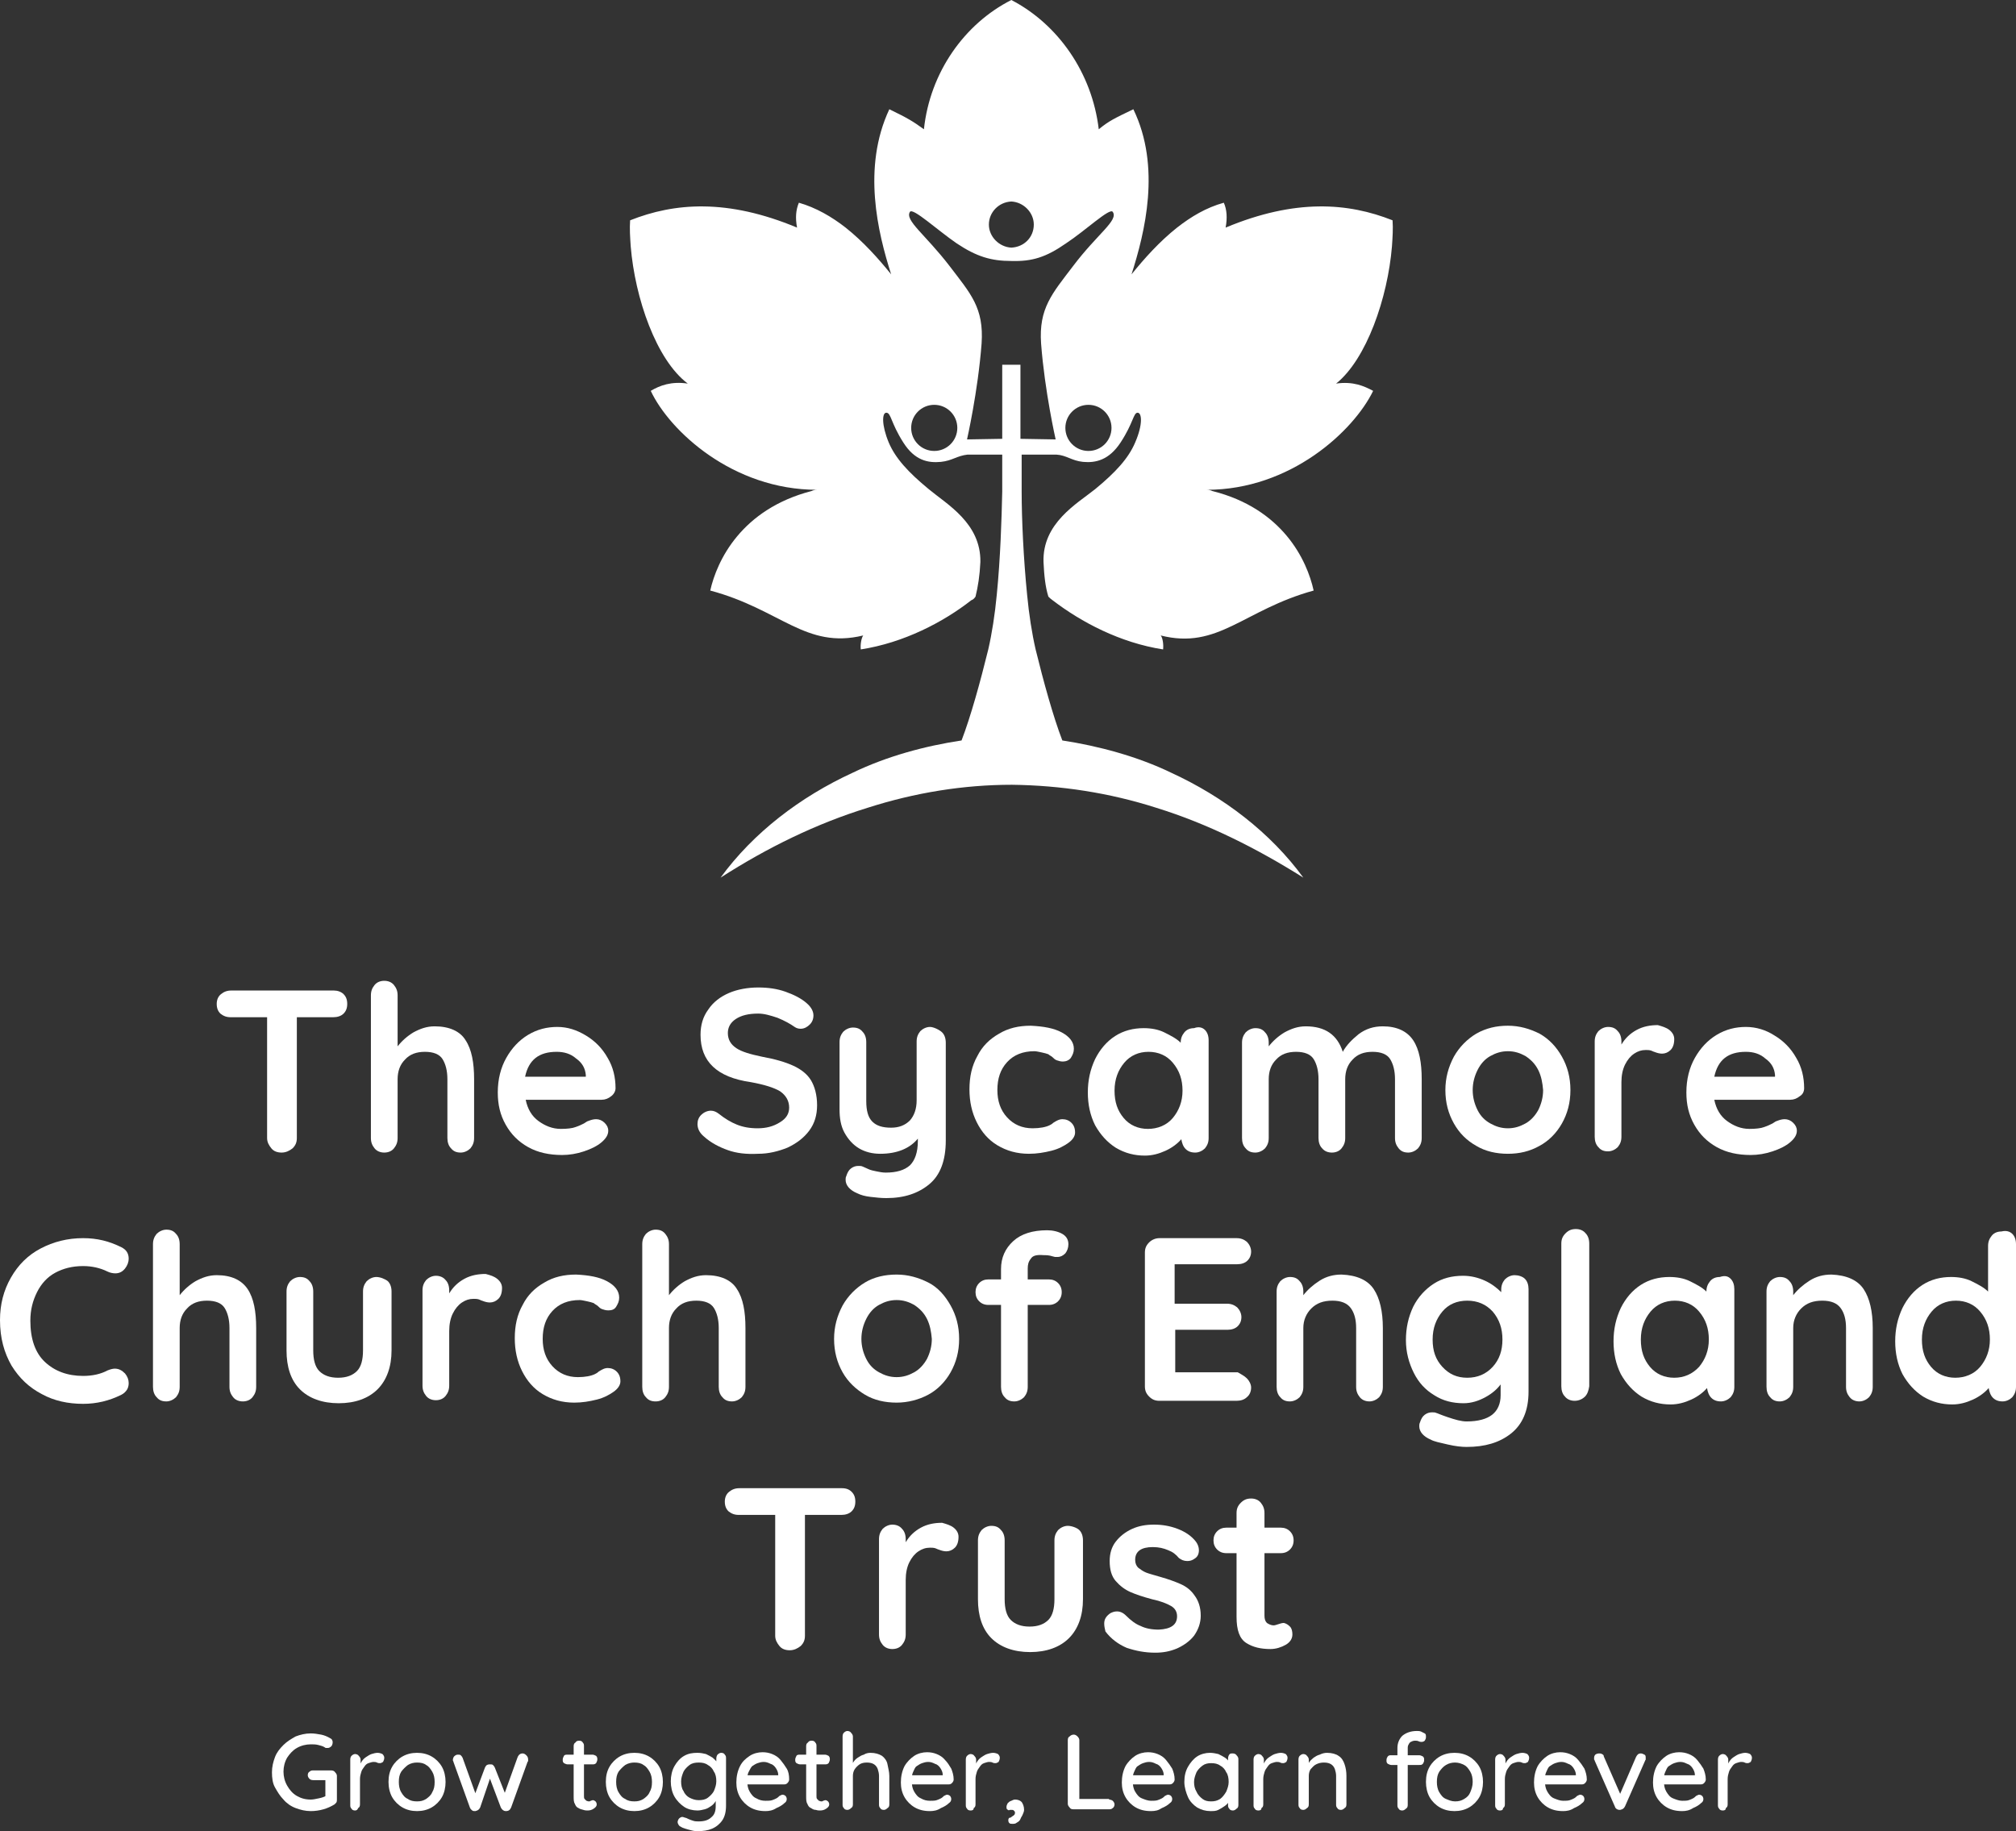 <?xml version="1.0" encoding="UTF-8" standalone="no"?><!-- Generator: Gravit.io --><svg xmlns="http://www.w3.org/2000/svg" xmlns:xlink="http://www.w3.org/1999/xlink" style="isolation:isolate" viewBox="0 0 332.1 301.7" width="332.1pt" height="301.7pt"><rect x="0" y="0" width="332.1" height="301.7" fill="#333333" stroke="none"/><defs><clipPath id="_clipPath_UPRtb8kh2a9rqGAvldGwro7zI7N8toyj"><rect width="332.1" height="301.7"/></clipPath></defs><g clip-path="url(#_clipPath_UPRtb8kh2a9rqGAvldGwro7zI7N8toyj)"><g><g><path d=" M 56.6 163.8 C 57 164.2 57.2 164.7 57.2 165.4 C 57.2 166.1 57 166.6 56.6 167 C 56.2 167.4 55.6 167.6 54.9 167.6 L 48.9 167.6 L 48.9 187.5 C 48.9 188.2 48.7 188.7 48.2 189.2 C 47.7 189.6 47.1 189.9 46.4 189.9 C 45.7 189.9 45.1 189.7 44.7 189.2 C 44.3 188.7 44 188.2 44 187.5 L 44 167.6 L 38 167.6 C 37.3 167.6 36.8 167.4 36.3 167 C 35.9 166.6 35.7 166.1 35.7 165.4 C 35.7 164.8 35.9 164.2 36.4 163.8 C 36.9 163.4 37.4 163.2 38.1 163.2 L 55 163.2 C 55.6 163.2 56.2 163.4 56.6 163.8 Z " fill="rgb(255,255,255)"/><path d=" M 76.7 171.4 C 77.7 172.9 78.1 175.1 78.1 177.8 L 78.1 187.5 C 78.1 188.2 77.9 188.7 77.5 189.2 C 77.1 189.6 76.5 189.9 75.9 189.9 C 75.2 189.9 74.7 189.7 74.3 189.2 C 73.9 188.8 73.7 188.2 73.7 187.5 L 73.7 177.8 C 73.7 176.4 73.4 175.3 72.9 174.5 C 72.4 173.7 71.4 173.3 70 173.3 C 68.6 173.3 67.5 173.7 66.7 174.6 C 65.9 175.4 65.5 176.5 65.5 177.8 L 65.5 187.5 C 65.5 188.2 65.3 188.7 64.9 189.2 C 64.5 189.7 63.9 189.9 63.3 189.9 C 62.7 189.9 62.1 189.7 61.7 189.2 C 61.3 188.7 61.1 188.2 61.1 187.5 L 61.1 164 C 61.1 163.3 61.3 162.8 61.7 162.3 C 62.1 161.8 62.7 161.6 63.3 161.6 C 63.9 161.6 64.5 161.8 64.9 162.3 C 65.3 162.8 65.5 163.3 65.5 164 L 65.5 172.4 C 66.2 171.5 67.1 170.7 68.1 170.1 C 69.2 169.5 70.3 169.1 71.6 169.1 C 74 169.1 75.8 169.9 76.7 171.4 Z " fill="rgb(255,255,255)"/><path d=" M 100.7 180.6 C 100.2 181 99.7 181.2 99.1 181.2 L 86.6 181.2 C 86.9 182.7 87.6 183.9 88.7 184.7 C 89.8 185.5 91 186 92.4 186 C 93.4 186 94.3 185.9 94.8 185.7 C 95.4 185.5 95.8 185.3 96.2 185.1 C 96.5 184.9 96.8 184.7 96.9 184.7 C 97.4 184.5 97.8 184.4 98.2 184.4 C 98.7 184.4 99.2 184.6 99.6 185 C 100 185.4 100.2 185.8 100.2 186.3 C 100.2 187 99.8 187.6 99.1 188.2 C 98.4 188.8 97.4 189.3 96.2 189.7 C 95 190.1 93.8 190.3 92.6 190.3 C 90.5 190.3 88.6 189.9 87 189 C 85.4 188.1 84.2 186.9 83.3 185.3 C 82.4 183.7 82 182 82 180 C 82 177.8 82.5 175.9 83.4 174.3 C 84.3 172.7 85.5 171.4 87 170.5 C 88.5 169.6 90.1 169.2 91.8 169.2 C 93.5 169.2 95 169.7 96.5 170.6 C 98 171.5 99.2 172.7 100.1 174.3 C 101 175.8 101.4 177.5 101.4 179.3 C 101.4 179.8 101.1 180.3 100.7 180.6 Z  M 86.5 177.4 L 96.5 177.4 L 96.5 177.1 C 96.4 176 95.9 175.1 94.9 174.4 C 94 173.6 92.9 173.3 91.7 173.3 C 88.8 173.3 87.1 174.6 86.5 177.4 Z " fill="rgb(255,255,255)"/><path d=" M 119.9 189.5 C 118.5 189 117.1 188.3 115.9 187.2 C 115.2 186.6 114.9 185.9 114.9 185.2 C 114.9 184.6 115.1 184.1 115.5 183.7 C 115.9 183.3 116.5 183 117.1 183 C 117.6 183 118 183.2 118.4 183.5 C 119.4 184.3 120.4 184.9 121.4 185.3 C 122.4 185.7 123.5 185.9 124.8 185.9 C 126.2 185.9 127.4 185.6 128.5 184.9 C 129.5 184.3 130 183.5 130 182.5 C 130 181.4 129.5 180.5 128.5 179.8 C 127.5 179.2 125.9 178.7 123.7 178.3 C 118.1 177.5 115.4 174.9 115.4 170.5 C 115.4 168.9 115.8 167.5 116.7 166.3 C 117.5 165.1 118.7 164.2 120.1 163.6 C 121.5 163 123.2 162.7 124.9 162.7 C 126.5 162.7 128 162.9 129.4 163.4 C 130.8 163.9 132 164.5 132.9 165.3 C 133.6 165.9 134 166.6 134 167.3 C 134 167.9 133.8 168.4 133.4 168.8 C 133 169.2 132.5 169.5 131.9 169.5 C 131.5 169.5 131.2 169.4 130.9 169.2 C 130.2 168.7 129.3 168.2 128.1 167.7 C 126.9 167.3 125.9 167 124.9 167 C 123.3 167 122.1 167.3 121.2 167.9 C 120.3 168.5 119.9 169.3 119.9 170.2 C 119.9 171.3 120.4 172.1 121.3 172.7 C 122.2 173.3 123.6 173.7 125.5 174.1 C 127.7 174.5 129.4 175 130.7 175.6 C 132 176.2 133 177 133.6 178 C 134.2 179 134.6 180.4 134.6 182.1 C 134.6 183.7 134.2 185.1 133.3 186.3 C 132.4 187.5 131.2 188.4 129.7 189.1 C 128.2 189.7 126.6 190.1 124.9 190.1 C 122.9 190.2 121.3 190 119.9 189.5 Z " fill="rgb(255,255,255)"/><path d=" M 155.2 170.1 C 155.6 170.5 155.8 171.1 155.8 171.8 L 155.8 187.9 C 155.8 191.2 154.9 193.6 153.1 195.1 C 151.3 196.6 149 197.4 146 197.4 C 145.1 197.4 144.3 197.3 143.4 197.2 C 142.5 197.1 141.8 196.9 141.2 196.6 C 140 196.1 139.3 195.3 139.3 194.4 C 139.3 194.2 139.3 194 139.4 193.8 C 139.6 193.2 139.8 192.8 140.2 192.5 C 140.6 192.2 141 192.1 141.4 192.1 C 141.7 192.1 141.9 192.1 142.1 192.2 C 142.3 192.3 142.6 192.4 143 192.6 C 143.4 192.8 143.9 192.9 144.4 193 C 144.9 193.1 145.4 193.2 145.9 193.2 C 147.7 193.2 149 192.8 149.9 192 C 150.7 191.2 151.2 189.9 151.2 188 L 151.2 187.6 C 149.9 189.2 147.8 190.1 145 190.1 C 143.7 190.1 142.5 189.8 141.5 189.2 C 140.5 188.6 139.7 187.7 139.1 186.6 C 138.5 185.5 138.3 184.2 138.3 182.8 L 138.3 171.7 C 138.3 171 138.5 170.5 138.9 170 C 139.3 169.6 139.9 169.3 140.5 169.3 C 141.2 169.3 141.7 169.5 142.1 170 C 142.5 170.4 142.7 171 142.7 171.7 L 142.7 181.4 C 142.7 183 143 184.1 143.7 184.8 C 144.4 185.5 145.4 185.8 146.8 185.8 C 148.1 185.8 149.1 185.4 149.9 184.6 C 150.6 183.8 151 182.7 151 181.3 L 151 171.6 C 151 170.9 151.2 170.4 151.6 169.9 C 152 169.5 152.6 169.2 153.2 169.2 C 153.8 169.2 154.8 169.7 155.2 170.1 Z " fill="rgb(255,255,255)"/><path d=" M 174.9 170.1 C 176.2 170.8 176.9 171.7 176.9 172.8 C 176.9 173.4 176.7 173.8 176.4 174.3 C 176.1 174.7 175.6 174.9 175.1 174.9 C 174.7 174.9 174.4 174.8 174.1 174.7 C 173.8 174.6 173.6 174.4 173.4 174.2 C 173.2 174 172.9 173.9 172.7 173.7 C 172.4 173.6 172.1 173.5 171.6 173.4 C 171.1 173.3 170.7 173.2 170.4 173.2 C 168.5 173.2 167 173.8 165.9 175 C 164.8 176.2 164.3 177.7 164.3 179.6 C 164.3 181.4 164.8 182.9 165.9 184.1 C 167 185.3 168.4 185.9 170.1 185.9 C 171.3 185.9 172.3 185.7 172.9 185.4 C 173.1 185.3 173.3 185.2 173.5 185 C 173.8 184.8 174 184.7 174.2 184.6 C 174.4 184.5 174.7 184.4 175 184.4 C 175.6 184.4 176.1 184.6 176.5 185 C 176.9 185.4 177.1 185.9 177.1 186.6 C 177.1 187.2 176.7 187.8 176 188.3 C 175.3 188.8 174.4 189.3 173.2 189.6 C 172 189.9 170.8 190.1 169.5 190.1 C 167.5 190.1 165.8 189.6 164.3 188.7 C 162.8 187.8 161.7 186.5 160.9 184.9 C 160.1 183.3 159.7 181.5 159.7 179.5 C 159.7 177.4 160.1 175.6 161 174 C 161.8 172.4 163 171.2 164.6 170.3 C 166.1 169.4 167.8 169 169.8 169 C 171.9 169.1 173.6 169.4 174.9 170.1 Z " fill="rgb(255,255,255)"/><path d=" M 198.5 169.7 C 198.9 170.1 199.1 170.7 199.1 171.4 L 199.1 187.5 C 199.1 188.2 198.9 188.7 198.5 189.2 C 198.1 189.6 197.5 189.9 196.9 189.9 C 196.2 189.9 195.7 189.7 195.3 189.3 C 194.9 188.9 194.7 188.3 194.6 187.7 C 194 188.4 193.1 189.1 192 189.6 C 190.9 190.1 189.8 190.4 188.6 190.4 C 186.9 190.4 185.3 190 183.8 189.1 C 182.4 188.2 181.3 187 180.4 185.4 C 179.6 183.8 179.2 182 179.2 180 C 179.2 178 179.6 176.2 180.4 174.5 C 181.2 172.9 182.3 171.6 183.7 170.7 C 185.1 169.8 186.7 169.4 188.4 169.4 C 189.6 169.4 190.8 169.6 191.8 170.1 C 192.8 170.6 193.8 171.1 194.5 171.8 L 194.5 171.8 C 194.5 171.1 194.7 170.6 195.1 170.1 C 195.5 169.6 196.1 169.4 196.7 169.4 C 197.5 169.1 198.1 169.3 198.5 169.7 Z  M 193.2 184.2 C 194.2 183 194.8 181.5 194.8 179.7 C 194.8 177.9 194.3 176.4 193.2 175.1 C 192.2 173.9 190.8 173.3 189.2 173.3 C 187.6 173.3 186.2 173.9 185.2 175.1 C 184.2 176.3 183.6 177.8 183.6 179.7 C 183.6 181.6 184.1 183 185.1 184.2 C 186.1 185.4 187.5 186 189.1 186 C 190.7 186 192.2 185.4 193.2 184.2 Z " fill="rgb(255,255,255)"/><path d=" M 232.8 171.4 C 233.8 172.9 234.2 175.1 234.2 177.8 L 234.2 187.5 C 234.2 188.2 234 188.7 233.6 189.2 C 233.2 189.6 232.6 189.9 232 189.9 C 231.3 189.9 230.8 189.7 230.4 189.2 C 230 188.7 229.8 188.2 229.8 187.5 L 229.8 177.8 C 229.8 176.4 229.5 175.3 229 174.5 C 228.5 173.7 227.5 173.3 226.1 173.3 C 224.7 173.3 223.6 173.7 222.8 174.6 C 222 175.4 221.6 176.5 221.6 177.8 L 221.6 187.5 C 221.6 188.2 221.4 188.7 221 189.2 C 220.6 189.7 220 189.9 219.4 189.9 C 218.8 189.9 218.2 189.7 217.8 189.2 C 217.4 188.8 217.2 188.2 217.2 187.5 L 217.2 177.8 C 217.2 176.4 216.9 175.3 216.4 174.5 C 215.9 173.7 214.9 173.3 213.5 173.3 C 212.1 173.3 211 173.7 210.2 174.6 C 209.4 175.4 209 176.5 209 177.8 L 209 187.5 C 209 188.2 208.8 188.7 208.4 189.2 C 208 189.6 207.4 189.9 206.8 189.9 C 206.1 189.9 205.6 189.7 205.2 189.2 C 204.8 188.8 204.6 188.2 204.6 187.5 L 204.6 171.8 C 204.6 171.1 204.8 170.6 205.2 170.1 C 205.6 169.7 206.2 169.4 206.8 169.4 C 207.5 169.4 208 169.6 208.4 170.1 C 208.8 170.5 209 171.1 209 171.8 L 209 172.4 C 209.7 171.5 210.6 170.7 211.6 170.1 C 212.7 169.5 213.8 169.1 215.1 169.1 C 218.3 169.1 220.3 170.5 221.2 173.3 C 221.8 172.2 222.7 171.3 223.8 170.4 C 225 169.5 226.3 169.1 227.8 169.1 C 230.1 169.1 231.8 169.9 232.8 171.4 Z " fill="rgb(255,255,255)"/><path d=" M 257.3 185.1 C 256.4 186.7 255.1 188 253.6 188.8 C 252 189.7 250.3 190.1 248.4 190.1 C 246.5 190.1 244.7 189.7 243.2 188.8 C 241.6 187.9 240.4 186.7 239.5 185.1 C 238.6 183.5 238.1 181.7 238.1 179.6 C 238.1 177.6 238.6 175.8 239.5 174.1 C 240.4 172.5 241.7 171.2 243.2 170.3 C 244.8 169.4 246.5 169 248.4 169 C 250.3 169 252 169.5 253.6 170.3 C 255.2 171.2 256.4 172.5 257.3 174.1 C 258.2 175.7 258.7 177.5 258.7 179.6 C 258.7 181.7 258.2 183.5 257.3 185.1 Z  M 253.4 176.3 C 252.9 175.3 252.2 174.6 251.3 174 C 250.4 173.5 249.5 173.2 248.4 173.2 C 247.3 173.2 246.4 173.5 245.5 174 C 244.6 174.5 243.9 175.3 243.4 176.3 C 242.9 177.3 242.6 178.4 242.6 179.6 C 242.6 180.8 242.9 181.9 243.4 182.9 C 243.9 183.9 244.6 184.6 245.5 185.1 C 246.4 185.6 247.3 185.9 248.4 185.9 C 249.5 185.9 250.4 185.6 251.3 185.1 C 252.2 184.6 252.9 183.8 253.4 182.9 C 253.9 181.9 254.2 180.8 254.2 179.6 C 254.1 178.4 253.9 177.3 253.4 176.3 Z " fill="rgb(255,255,255)"/><path d=" M 275 169.7 C 275.5 170.1 275.8 170.6 275.8 171.2 C 275.8 172 275.6 172.6 275.2 173 C 274.8 173.4 274.3 173.6 273.8 173.6 C 273.4 173.6 273 173.5 272.5 173.3 C 272.4 173.3 272.3 173.2 272 173.1 C 271.7 173 271.4 173 271.1 173 C 270.4 173 269.8 173.2 269.2 173.6 C 268.6 174 268.1 174.6 267.7 175.4 C 267.3 176.2 267.1 177.2 267.1 178.3 L 267.1 187.3 C 267.1 188 266.9 188.5 266.5 189 C 266.1 189.4 265.5 189.7 264.9 189.7 C 264.2 189.7 263.7 189.5 263.3 189 C 262.9 188.6 262.7 188 262.7 187.3 L 262.7 171.6 C 262.7 170.9 262.9 170.4 263.3 169.9 C 263.7 169.5 264.3 169.2 264.9 169.2 C 265.6 169.2 266.1 169.4 266.5 169.9 C 266.9 170.3 267.1 170.9 267.1 171.6 L 267.1 172.1 C 267.7 171.1 268.5 170.3 269.6 169.7 C 270.7 169.1 271.9 168.9 273.1 168.9 C 273.8 169.1 274.5 169.3 275 169.7 Z " fill="rgb(255,255,255)"/><path d=" M 296.5 180.6 C 296 181 295.5 181.2 294.9 181.2 L 282.4 181.2 C 282.7 182.7 283.4 183.9 284.5 184.7 C 285.6 185.5 286.8 186 288.2 186 C 289.2 186 290.1 185.9 290.6 185.7 C 291.2 185.5 291.6 185.3 292 185.1 C 292.3 184.9 292.6 184.7 292.7 184.7 C 293.2 184.5 293.6 184.4 294 184.4 C 294.5 184.4 295 184.6 295.4 185 C 295.8 185.4 296 185.8 296 186.3 C 296 187 295.6 187.6 294.9 188.2 C 294.2 188.8 293.2 189.3 292 189.7 C 290.8 190.1 289.6 190.3 288.4 190.3 C 286.3 190.3 284.4 189.9 282.8 189 C 281.2 188.1 280 186.9 279.1 185.3 C 278.2 183.7 277.8 182 277.8 180 C 277.8 177.8 278.3 175.9 279.2 174.3 C 280.1 172.7 281.3 171.4 282.8 170.5 C 284.3 169.6 285.9 169.2 287.6 169.2 C 289.3 169.2 290.9 169.7 292.3 170.6 C 293.8 171.5 295 172.7 295.9 174.3 C 296.8 175.8 297.2 177.5 297.2 179.3 C 297.2 179.8 297 180.3 296.5 180.6 Z  M 282.4 177.4 L 292.4 177.4 L 292.4 177.1 C 292.3 176 291.8 175.1 290.8 174.4 C 289.9 173.6 288.8 173.3 287.6 173.3 C 284.7 173.3 283 174.6 282.4 177.4 Z " fill="rgb(255,255,255)"/><path d=" M 21.2 207.4 C 21.2 207.9 21 208.5 20.6 209 C 20.2 209.5 19.7 209.8 19 209.8 C 18.6 209.8 18.1 209.7 17.7 209.5 C 16.5 208.9 15.1 208.6 13.7 208.6 C 11.9 208.6 10.4 209 9.1 209.7 C 7.8 210.4 6.8 211.5 6.1 212.9 C 5.4 214.3 5 215.8 5 217.6 C 5 220.6 5.8 222.9 7.4 224.4 C 9 225.9 11.1 226.7 13.7 226.7 C 15.2 226.7 16.6 226.4 17.7 225.8 C 18.2 225.6 18.6 225.5 18.9 225.5 C 19.6 225.5 20.1 225.8 20.6 226.3 C 21 226.8 21.2 227.3 21.2 227.9 C 21.2 228.3 21.1 228.7 20.9 229 C 20.7 229.3 20.4 229.6 20 229.8 C 18 230.8 15.9 231.3 13.7 231.3 C 11.2 231.3 8.9 230.8 6.9 229.7 C 4.8 228.6 3.2 227.1 1.9 225 C 0.7 222.9 0 220.5 0 217.5 C 0 214.9 0.6 212.6 1.8 210.5 C 3 208.4 4.6 206.8 6.7 205.7 C 8.8 204.6 11.1 204 13.7 204 C 16 204 18 204.5 20 205.5 C 20.8 205.9 21.2 206.5 21.2 207.4 Z " fill="rgb(255,255,255)"/><path d=" M 40.8 212.4 C 41.8 213.9 42.2 216.1 42.2 218.8 L 42.2 228.5 C 42.2 229.2 42 229.7 41.6 230.2 C 41.2 230.7 40.6 230.9 40 230.9 C 39.4 230.9 38.8 230.7 38.4 230.2 C 38 229.7 37.8 229.2 37.8 228.5 L 37.8 218.8 C 37.8 217.4 37.5 216.3 37 215.5 C 36.5 214.7 35.5 214.3 34.1 214.3 C 32.7 214.3 31.6 214.7 30.8 215.6 C 30 216.4 29.6 217.5 29.6 218.8 L 29.6 228.5 C 29.6 229.2 29.4 229.7 29 230.2 C 28.6 230.6 28 230.9 27.4 230.9 C 26.7 230.9 26.2 230.7 25.8 230.2 C 25.4 229.8 25.2 229.2 25.2 228.5 L 25.2 205 C 25.2 204.3 25.4 203.8 25.8 203.3 C 26.2 202.9 26.8 202.6 27.4 202.6 C 28.1 202.6 28.6 202.8 29 203.3 C 29.4 203.7 29.6 204.3 29.6 205 L 29.6 213.4 C 30.3 212.5 31.2 211.7 32.2 211.1 C 33.3 210.5 34.4 210.1 35.7 210.1 C 38.1 210.1 39.8 210.9 40.8 212.4 Z " fill="rgb(255,255,255)"/><path d=" M 63.9 211.1 C 64.3 211.5 64.5 212.1 64.5 212.8 L 64.5 222.5 C 64.5 225.2 63.7 227.4 62.2 228.9 C 60.7 230.4 58.5 231.2 55.8 231.2 C 53.1 231.2 50.9 230.4 49.4 228.9 C 47.9 227.4 47.2 225.2 47.2 222.5 L 47.2 212.8 C 47.2 212.1 47.4 211.6 47.8 211.1 C 48.2 210.7 48.8 210.4 49.4 210.4 C 50.1 210.4 50.6 210.6 51 211.1 C 51.4 211.5 51.6 212.1 51.6 212.8 L 51.6 222.5 C 51.6 224 51.9 225.2 52.6 225.9 C 53.3 226.6 54.3 227 55.7 227 C 57.1 227 58.1 226.6 58.8 225.9 C 59.5 225.2 59.8 224 59.8 222.5 L 59.8 212.8 C 59.8 212.1 60 211.6 60.4 211.1 C 60.8 210.7 61.4 210.4 62 210.4 C 62.6 210.4 63.4 210.7 63.9 211.1 Z " fill="rgb(255,255,255)"/><path d=" M 81.9 210.7 C 82.4 211.1 82.7 211.6 82.7 212.2 C 82.7 213 82.5 213.6 82.1 214 C 81.7 214.4 81.2 214.6 80.7 214.6 C 80.3 214.6 79.9 214.5 79.4 214.3 C 79.3 214.3 79.2 214.2 78.9 214.1 C 78.6 214 78.3 214 78 214 C 77.3 214 76.7 214.2 76.1 214.6 C 75.5 215 75 215.6 74.6 216.4 C 74.2 217.2 74 218.2 74 219.3 L 74 228.3 C 74 229 73.8 229.5 73.4 230 C 73 230.5 72.4 230.7 71.8 230.7 C 71.2 230.7 70.6 230.5 70.2 230 C 69.8 229.5 69.6 229 69.6 228.3 L 69.6 212.6 C 69.6 211.9 69.8 211.4 70.2 210.9 C 70.6 210.5 71.2 210.2 71.8 210.2 C 72.4 210.2 73 210.4 73.4 210.9 C 73.8 211.3 74 211.9 74 212.6 L 74 213.1 C 74.6 212.1 75.4 211.3 76.5 210.7 C 77.6 210.1 78.8 209.9 80 209.9 C 80.8 210.1 81.4 210.3 81.9 210.7 Z " fill="rgb(255,255,255)"/><path d=" M 100 211.1 C 101.3 211.8 102 212.7 102 213.8 C 102 214.4 101.8 214.8 101.5 215.3 C 101.2 215.8 100.7 215.9 100.2 215.9 C 99.8 215.9 99.5 215.8 99.2 215.7 C 98.9 215.6 98.7 215.4 98.5 215.2 C 98.3 215 98 214.9 97.8 214.7 C 97.5 214.6 97.2 214.5 96.7 214.4 C 96.2 214.3 95.8 214.2 95.5 214.2 C 93.6 214.2 92.1 214.8 91 216 C 89.9 217.2 89.4 218.7 89.4 220.6 C 89.4 222.4 89.9 223.9 91 225.1 C 92.1 226.3 93.5 226.9 95.2 226.9 C 96.4 226.9 97.4 226.7 98 226.4 C 98.2 226.3 98.4 226.2 98.6 226 C 98.9 225.8 99.1 225.7 99.3 225.6 C 99.5 225.5 99.8 225.4 100.1 225.4 C 100.7 225.4 101.2 225.6 101.6 226 C 102 226.4 102.2 226.9 102.2 227.6 C 102.2 228.2 101.8 228.8 101.1 229.3 C 100.4 229.8 99.5 230.3 98.3 230.6 C 97.1 230.9 95.9 231.1 94.6 231.1 C 92.6 231.1 90.9 230.6 89.4 229.7 C 87.9 228.8 86.8 227.5 86 225.9 C 85.2 224.3 84.8 222.5 84.8 220.5 C 84.8 218.4 85.2 216.6 86.1 215 C 86.9 213.4 88.1 212.2 89.7 211.3 C 91.2 210.4 92.9 210 94.9 210 C 97 210.1 98.7 210.4 100 211.1 Z " fill="rgb(255,255,255)"/><path d=" M 121.4 212.4 C 122.4 213.9 122.8 216.1 122.8 218.8 L 122.8 228.5 C 122.8 229.2 122.6 229.7 122.2 230.2 C 121.8 230.6 121.2 230.9 120.6 230.9 C 119.9 230.9 119.4 230.7 119 230.2 C 118.6 229.8 118.4 229.2 118.4 228.5 L 118.4 218.8 C 118.4 217.4 118.1 216.3 117.6 215.5 C 117.1 214.7 116.1 214.3 114.7 214.3 C 113.3 214.3 112.2 214.7 111.4 215.6 C 110.6 216.4 110.2 217.5 110.2 218.8 L 110.2 228.5 C 110.2 229.2 110 229.7 109.6 230.2 C 109.2 230.7 108.6 230.9 108 230.9 C 107.3 230.9 106.8 230.7 106.4 230.2 C 106 229.8 105.8 229.2 105.8 228.5 L 105.8 205 C 105.8 204.3 106 203.8 106.4 203.3 C 106.8 202.9 107.4 202.6 108 202.6 C 108.7 202.6 109.2 202.8 109.6 203.3 C 110 203.8 110.2 204.3 110.2 205 L 110.2 213.4 C 110.9 212.5 111.8 211.7 112.8 211.1 C 113.9 210.5 115 210.1 116.3 210.1 C 118.7 210.1 120.5 210.9 121.4 212.4 Z " fill="rgb(255,255,255)"/><path d=" M 156.6 226.1 C 155.7 227.7 154.4 229 152.9 229.8 C 151.4 230.6 149.6 231.1 147.7 231.1 C 145.8 231.1 144 230.7 142.5 229.8 C 141 228.9 139.7 227.7 138.8 226.1 C 137.9 224.5 137.4 222.7 137.4 220.6 C 137.4 218.6 137.9 216.8 138.8 215.1 C 139.7 213.5 141 212.2 142.5 211.3 C 144 210.4 145.8 210 147.7 210 C 149.6 210 151.3 210.5 152.9 211.3 C 154.5 212.1 155.7 213.5 156.6 215.1 C 157.5 216.7 158 218.5 158 220.6 C 158 222.7 157.5 224.5 156.6 226.1 Z  M 152.7 217.3 C 152.2 216.3 151.5 215.6 150.6 215 C 149.7 214.5 148.8 214.2 147.7 214.2 C 146.6 214.2 145.7 214.5 144.8 215 C 143.9 215.5 143.2 216.3 142.7 217.3 C 142.2 218.3 141.9 219.4 141.9 220.6 C 141.9 221.8 142.2 222.9 142.7 223.9 C 143.2 224.9 143.9 225.6 144.8 226.1 C 145.7 226.6 146.6 226.9 147.7 226.9 C 148.8 226.9 149.7 226.6 150.6 226.1 C 151.5 225.6 152.2 224.8 152.7 223.9 C 153.2 222.9 153.5 221.8 153.5 220.6 C 153.4 219.4 153.2 218.3 152.7 217.3 Z " fill="rgb(255,255,255)"/><path d=" M 169.8 207.4 C 169.4 207.9 169.3 208.4 169.3 209 L 169.3 210.8 L 172.8 210.8 C 173.4 210.8 173.9 211 174.3 211.4 C 174.7 211.8 174.9 212.3 174.9 212.9 C 174.9 213.5 174.7 214 174.3 214.4 C 173.9 214.8 173.4 215 172.8 215 L 169.3 215 L 169.3 228.5 C 169.3 229.2 169.1 229.7 168.7 230.2 C 168.3 230.6 167.7 230.9 167.1 230.9 C 166.4 230.9 165.9 230.7 165.5 230.2 C 165.1 229.8 164.9 229.2 164.9 228.5 L 164.9 215 L 162.8 215 C 162.2 215 161.7 214.8 161.3 214.4 C 160.9 214 160.7 213.5 160.7 212.9 C 160.7 212.3 160.9 211.8 161.3 211.4 C 161.7 211 162.2 210.8 162.8 210.8 L 164.9 210.8 L 164.9 209.1 C 164.9 207.2 165.6 205.7 166.9 204.5 C 168.2 203.3 170.1 202.7 172.5 202.7 C 173.4 202.7 174.3 202.9 175 203.3 C 175.7 203.7 176 204.3 176 205 C 176 205.6 175.8 206.1 175.5 206.5 C 175.1 206.9 174.7 207.1 174.2 207.1 C 174.1 207.1 173.9 207.1 173.8 207.1 C 173.7 207.1 173.5 207 173.4 207 C 172.8 206.8 172.3 206.8 171.9 206.8 C 170.7 206.7 170.1 206.9 169.8 207.4 Z " fill="rgb(255,255,255)"/><path d=" M 205.4 227.1 C 205.8 227.5 206.1 228.1 206.1 228.6 C 206.1 229.2 205.9 229.8 205.4 230.2 C 205 230.6 204.4 230.8 203.7 230.8 L 191 230.8 C 190.3 230.8 189.8 230.6 189.3 230.1 C 188.8 229.6 188.6 229.1 188.6 228.4 L 188.6 206.4 C 188.6 205.7 188.8 205.2 189.3 204.7 C 189.7 204.3 190.3 204 191 204 L 203.7 204 C 204.4 204 204.9 204.2 205.4 204.6 C 205.8 205 206.1 205.6 206.1 206.2 C 206.1 206.8 205.9 207.3 205.5 207.7 C 205.1 208.1 204.5 208.3 203.8 208.3 L 193.5 208.3 L 193.5 214.8 L 202.1 214.8 C 202.8 214.8 203.3 215 203.8 215.4 C 204.2 215.8 204.5 216.4 204.5 217 C 204.5 217.6 204.3 218.1 203.9 218.5 C 203.5 218.9 202.9 219.1 202.2 219.1 L 193.6 219.1 L 193.6 226.1 L 203.9 226.1 C 204.4 226.4 205 226.7 205.4 227.1 Z " fill="rgb(255,255,255)"/><path d=" M 226.3 212.4 C 227.3 213.9 227.8 216.1 227.8 218.8 L 227.8 228.5 C 227.8 229.2 227.6 229.7 227.2 230.2 C 226.8 230.6 226.2 230.9 225.6 230.9 C 225 230.9 224.4 230.7 224 230.2 C 223.6 229.7 223.4 229.2 223.4 228.5 L 223.4 218.8 C 223.4 217.4 223.1 216.3 222.5 215.5 C 221.9 214.7 220.9 214.3 219.5 214.3 C 218 214.3 216.9 214.7 216 215.6 C 215.2 216.4 214.7 217.5 214.7 218.8 L 214.7 228.5 C 214.7 229.2 214.5 229.7 214.1 230.2 C 213.7 230.6 213.1 230.9 212.5 230.9 C 211.8 230.9 211.3 230.7 210.9 230.2 C 210.5 229.8 210.3 229.2 210.3 228.5 L 210.3 212.8 C 210.3 212.1 210.5 211.6 210.9 211.1 C 211.3 210.7 211.9 210.4 212.5 210.4 C 213.2 210.4 213.7 210.6 214.1 211.1 C 214.5 211.5 214.7 212.1 214.7 212.8 L 214.7 213.4 C 215.4 212.5 216.3 211.7 217.4 211 C 218.5 210.3 219.7 210 221 210 C 223.5 210.1 225.3 210.9 226.3 212.4 Z " fill="rgb(255,255,255)"/><path d=" M 251.2 210.7 C 251.6 211.1 251.8 211.7 251.8 212.4 L 251.8 229.3 C 251.8 232.4 250.8 234.7 248.9 236.2 C 247 237.7 244.6 238.4 241.6 238.4 C 240.8 238.4 239.8 238.3 238.5 238 C 237.2 237.7 236.2 237.5 235.7 237.2 C 234.5 236.7 233.8 235.9 233.8 235 C 233.8 234.8 233.8 234.6 233.9 234.4 C 234.1 233.8 234.3 233.4 234.7 233.1 C 235.1 232.8 235.5 232.7 235.9 232.7 C 236.2 232.7 236.4 232.7 236.6 232.8 C 236.7 232.8 237.3 233.1 238.5 233.5 C 239.7 233.9 240.7 234.2 241.6 234.2 C 243.5 234.2 244.9 233.8 245.8 233.1 C 246.7 232.4 247.2 231.3 247.2 229.9 L 247.2 228.1 C 246.6 228.9 245.8 229.6 244.7 230.2 C 243.6 230.8 242.4 231.2 241.1 231.2 C 239.3 231.2 237.7 230.8 236.3 229.9 C 234.8 229 233.7 227.8 232.9 226.2 C 232.1 224.6 231.6 222.8 231.6 220.8 C 231.6 218.8 232 217 232.8 215.3 C 233.6 213.7 234.8 212.4 236.2 211.5 C 237.6 210.6 239.2 210.2 241 210.2 C 242.3 210.2 243.5 210.5 244.6 211 C 245.7 211.5 246.6 212.2 247.3 212.9 L 247.3 212.5 C 247.3 211.8 247.5 211.3 247.9 210.8 C 248.3 210.4 248.9 210.1 249.5 210.1 C 250.1 210.1 250.8 210.3 251.2 210.7 Z  M 245.9 225.2 C 247 224 247.5 222.5 247.5 220.7 C 247.5 218.9 247 217.4 245.9 216.1 C 244.8 214.9 243.4 214.3 241.7 214.3 C 240 214.3 238.6 214.9 237.6 216.1 C 236.6 217.3 236 218.8 236 220.7 C 236 222.6 236.5 224 237.6 225.2 C 238.7 226.4 240 227 241.7 227 C 243.4 227 244.8 226.4 245.9 225.2 Z " fill="rgb(255,255,255)"/><path d=" M 261.1 230.1 C 260.7 230.5 260.1 230.8 259.4 230.8 C 258.8 230.8 258.2 230.6 257.8 230.1 C 257.4 229.7 257.2 229.1 257.2 228.4 L 257.2 204.9 C 257.2 204.2 257.4 203.7 257.9 203.2 C 258.4 202.7 258.9 202.5 259.6 202.5 C 260.2 202.5 260.8 202.7 261.2 203.2 C 261.6 203.6 261.8 204.2 261.8 204.9 L 261.8 228.4 C 261.7 229.1 261.5 229.7 261.1 230.1 Z " fill="rgb(255,255,255)"/><path d=" M 285.1 210.7 C 285.5 211.1 285.7 211.7 285.7 212.4 L 285.7 228.5 C 285.7 229.2 285.5 229.7 285.1 230.2 C 284.7 230.6 284.1 230.9 283.5 230.9 C 282.8 230.9 282.3 230.7 281.9 230.3 C 281.5 229.9 281.3 229.3 281.2 228.7 C 280.6 229.4 279.7 230.1 278.6 230.6 C 277.5 231.1 276.4 231.4 275.2 231.4 C 273.5 231.4 271.9 231 270.4 230.1 C 269 229.2 267.9 228 267 226.4 C 266.2 224.8 265.8 223 265.8 221 C 265.8 219 266.2 217.2 267 215.5 C 267.8 213.9 268.9 212.6 270.3 211.7 C 271.7 210.8 273.3 210.4 275 210.4 C 276.2 210.4 277.4 210.6 278.4 211.1 C 279.4 211.6 280.4 212.1 281.1 212.8 L 281.1 212.8 C 281.1 212.1 281.3 211.6 281.7 211.1 C 282.1 210.6 282.7 210.4 283.3 210.4 C 284.2 210.1 284.7 210.3 285.1 210.7 Z  M 279.9 225.2 C 280.9 224 281.5 222.5 281.5 220.7 C 281.5 218.9 281 217.4 279.9 216.1 C 278.9 214.9 277.5 214.3 275.9 214.3 C 274.3 214.3 272.9 214.9 271.9 216.1 C 270.9 217.3 270.3 218.8 270.3 220.7 C 270.3 222.6 270.8 224 271.8 225.2 C 272.8 226.4 274.2 227 275.8 227 C 277.4 227 278.8 226.4 279.9 225.2 Z " fill="rgb(255,255,255)"/><path d=" M 307 212.4 C 308 213.9 308.5 216.1 308.5 218.8 L 308.5 228.5 C 308.5 229.2 308.3 229.7 307.9 230.2 C 307.5 230.6 306.9 230.9 306.3 230.9 C 305.7 230.9 305.1 230.7 304.7 230.2 C 304.3 229.7 304.1 229.2 304.1 228.5 L 304.1 218.8 C 304.1 217.4 303.8 216.3 303.2 215.5 C 302.6 214.7 301.6 214.3 300.2 214.3 C 298.7 214.3 297.6 214.7 296.7 215.6 C 295.9 216.4 295.4 217.5 295.4 218.8 L 295.4 228.5 C 295.4 229.2 295.2 229.7 294.8 230.2 C 294.4 230.6 293.8 230.9 293.2 230.9 C 292.5 230.9 292 230.7 291.6 230.2 C 291.2 229.8 291 229.2 291 228.5 L 291 212.8 C 291 212.1 291.2 211.6 291.6 211.1 C 292 210.7 292.6 210.4 293.2 210.4 C 293.9 210.4 294.4 210.6 294.8 211.1 C 295.2 211.5 295.4 212.1 295.4 212.8 L 295.4 213.4 C 296.1 212.5 297 211.7 298.1 211 C 299.2 210.3 300.4 210 301.7 210 C 304.2 210.1 306 210.9 307 212.4 Z " fill="rgb(255,255,255)"/><path d=" M 331.5 203.3 C 331.9 203.7 332.1 204.3 332.1 205 L 332.1 228.5 C 332.1 229.2 331.9 229.7 331.5 230.2 C 331.1 230.6 330.5 230.9 329.9 230.9 C 329.2 230.9 328.7 230.7 328.3 230.3 C 327.9 229.9 327.7 229.3 327.6 228.7 C 327 229.4 326.1 230.1 325 230.6 C 323.9 231.1 322.8 231.4 321.6 231.4 C 319.9 231.4 318.3 231 316.8 230.1 C 315.4 229.2 314.3 228 313.4 226.4 C 312.6 224.8 312.2 223 312.2 221 C 312.2 219 312.6 217.2 313.4 215.5 C 314.2 213.9 315.3 212.6 316.7 211.7 C 318.1 210.8 319.7 210.4 321.4 210.4 C 322.6 210.4 323.8 210.6 324.8 211.1 C 325.8 211.6 326.8 212.1 327.5 212.8 L 327.5 205.3 C 327.5 204.6 327.7 204.1 328.1 203.6 C 328.5 203.1 329.1 202.9 329.7 202.9 C 330.5 202.7 331.1 202.9 331.5 203.3 Z  M 326.2 225.2 C 327.2 224 327.8 222.5 327.8 220.7 C 327.8 218.9 327.3 217.4 326.2 216.1 C 325.2 214.9 323.8 214.3 322.2 214.3 C 320.6 214.3 319.2 214.9 318.2 216.1 C 317.2 217.3 316.6 218.8 316.6 220.7 C 316.6 222.6 317.1 224 318.1 225.2 C 319.1 226.4 320.5 227 322.1 227 C 323.7 227 325.2 226.4 326.2 225.2 Z " fill="rgb(255,255,255)"/><path d=" M 140.3 245.8 C 140.7 246.2 140.9 246.7 140.9 247.4 C 140.9 248.1 140.7 248.6 140.3 249 C 139.9 249.4 139.3 249.6 138.6 249.6 L 132.6 249.6 L 132.6 269.5 C 132.6 270.2 132.4 270.7 131.9 271.2 C 131.4 271.6 130.8 271.9 130.1 271.9 C 129.4 271.9 128.8 271.7 128.4 271.2 C 128 270.7 127.7 270.2 127.7 269.5 L 127.7 249.6 L 121.7 249.6 C 121 249.6 120.5 249.4 120 249 C 119.6 248.6 119.4 248.1 119.4 247.4 C 119.4 246.8 119.6 246.2 120.1 245.8 C 120.6 245.4 121.1 245.2 121.8 245.2 L 138.7 245.2 C 139.4 245.2 139.9 245.4 140.3 245.8 Z " fill="rgb(255,255,255)"/><path d=" M 157.1 251.7 C 157.6 252.1 157.9 252.6 157.9 253.2 C 157.9 254 157.7 254.6 157.3 255 C 156.9 255.4 156.4 255.6 155.9 255.6 C 155.5 255.6 155.1 255.5 154.6 255.3 C 154.5 255.3 154.4 255.2 154.1 255.1 C 153.8 255 153.5 255 153.2 255 C 152.5 255 151.9 255.2 151.3 255.6 C 150.7 256 150.2 256.6 149.8 257.4 C 149.4 258.2 149.2 259.2 149.2 260.3 L 149.2 269.3 C 149.2 270 149 270.5 148.6 271 C 148.2 271.5 147.6 271.7 147 271.7 C 146.4 271.7 145.8 271.5 145.4 271 C 145 270.5 144.8 270 144.8 269.3 L 144.8 253.6 C 144.8 252.9 145 252.4 145.4 251.9 C 145.8 251.5 146.4 251.2 147 251.2 C 147.6 251.2 148.2 251.4 148.6 251.9 C 149 252.3 149.2 252.9 149.2 253.6 L 149.2 254.1 C 149.8 253.1 150.6 252.3 151.7 251.7 C 152.8 251.1 154 250.9 155.2 250.9 C 155.9 251.1 156.6 251.3 157.1 251.7 Z " fill="rgb(255,255,255)"/><path d=" M 177.8 252.1 C 178.2 252.5 178.4 253.1 178.4 253.8 L 178.4 263.5 C 178.4 266.2 177.6 268.4 176.1 269.9 C 174.6 271.4 172.4 272.2 169.7 272.2 C 167 272.2 164.8 271.4 163.3 269.9 C 161.8 268.4 161.1 266.2 161.1 263.5 L 161.1 253.8 C 161.1 253.1 161.3 252.6 161.7 252.1 C 162.1 251.7 162.7 251.4 163.3 251.4 C 164 251.4 164.5 251.6 164.9 252.1 C 165.3 252.5 165.5 253.1 165.5 253.8 L 165.5 263.5 C 165.5 265 165.8 266.2 166.5 266.9 C 167.2 267.6 168.2 268 169.6 268 C 171 268 172 267.6 172.7 266.9 C 173.4 266.2 173.7 265 173.7 263.5 L 173.7 253.8 C 173.7 253.1 173.9 252.6 174.3 252.1 C 174.7 251.7 175.3 251.4 175.9 251.4 C 176.5 251.4 177.4 251.7 177.8 252.1 Z " fill="rgb(255,255,255)"/><path d=" M 181.9 267.5 C 181.9 266.8 182.2 266.3 182.9 265.8 C 183.3 265.6 183.6 265.5 184 265.5 C 184.5 265.5 185 265.7 185.5 266.2 C 186.3 267 187.1 267.6 187.9 267.9 C 188.7 268.3 189.7 268.5 190.9 268.5 C 192.9 268.4 193.9 267.7 193.9 266.3 C 193.9 265.6 193.6 265 192.9 264.6 C 192.2 264.2 191.2 263.8 189.8 263.5 C 188.3 263.1 187.1 262.7 186.2 262.3 C 185.3 261.9 184.5 261.3 183.8 260.5 C 183.1 259.7 182.8 258.6 182.8 257.2 C 182.8 256 183.1 254.9 183.8 254 C 184.5 253.1 185.4 252.4 186.5 251.9 C 187.6 251.4 188.8 251.2 190.1 251.2 C 191.4 251.2 192.7 251.4 194 251.9 C 195.3 252.4 196.3 253.1 197 254 C 197.3 254.4 197.5 254.9 197.5 255.4 C 197.5 256 197.3 256.5 196.8 256.8 C 196.4 257.1 196 257.2 195.6 257.2 C 195 257.2 194.6 257 194.2 256.7 C 193.7 256.1 193.2 255.7 192.4 255.4 C 191.7 255.1 190.9 254.9 189.9 254.9 C 188 254.9 187 255.6 187 257 C 187 257.6 187.2 258 187.5 258.3 C 187.9 258.6 188.3 258.9 188.8 259.1 C 189.3 259.3 190.1 259.5 191.1 259.8 C 192.5 260.2 193.6 260.6 194.5 261 C 195.4 261.4 196.2 262 196.8 262.9 C 197.4 263.7 197.8 264.8 197.8 266.2 C 197.8 267.4 197.4 268.5 196.7 269.5 C 196 270.4 195 271.1 193.9 271.6 C 192.7 272.1 191.6 272.3 190.3 272.3 C 188.6 272.3 187.1 272 185.6 271.5 C 184.2 270.9 183 270 182.1 268.8 C 182 268.3 181.9 268 181.9 267.5 Z " fill="rgb(255,255,255)"/><path d=" M 212.5 268 C 212.8 268.3 212.9 268.8 212.9 269.3 C 212.9 270 212.5 270.6 211.8 271 C 211.1 271.4 210.2 271.7 209.3 271.7 C 207.7 271.7 206.4 271.4 205.3 270.7 C 204.2 270 203.7 268.6 203.7 266.4 L 203.7 255.9 L 202 255.9 C 201.4 255.9 200.9 255.7 200.5 255.3 C 200.1 254.9 199.9 254.4 199.9 253.8 C 199.9 253.2 200.1 252.7 200.5 252.3 C 200.9 251.9 201.4 251.7 202 251.7 L 203.7 251.7 L 203.7 249.3 C 203.7 248.6 203.9 248.1 204.4 247.6 C 204.9 247.1 205.4 246.9 206.1 246.9 C 206.7 246.9 207.3 247.1 207.7 247.6 C 208.1 248.1 208.3 248.6 208.3 249.3 L 208.3 251.7 L 211 251.7 C 211.6 251.7 212.1 251.9 212.5 252.3 C 212.9 252.7 213.1 253.2 213.1 253.8 C 213.1 254.4 212.9 254.9 212.5 255.3 C 212.1 255.7 211.6 255.9 211 255.9 L 208.3 255.9 L 208.3 266.2 C 208.3 266.7 208.4 267.1 208.7 267.4 C 209 267.6 209.4 267.8 209.8 267.8 C 210 267.8 210.3 267.7 210.6 267.6 C 210.9 267.5 211.2 267.4 211.5 267.4 C 211.9 267.5 212.2 267.7 212.5 268 Z " fill="rgb(255,255,255)"/></g><g><path d=" M 51.2 298.4 C 50.3 298.4 49.5 298.2 48.7 297.9 C 47.9 297.6 47.2 297.1 46.7 296.5 C 46.1 295.9 45.7 295.2 45.3 294.5 C 44.9 293.8 44.8 292.9 44.8 292 C 44.8 291.1 45 290.3 45.3 289.5 C 45.6 288.7 46.1 288.1 46.7 287.5 C 47.3 286.9 48 286.5 48.7 286.1 C 49.5 285.8 50.3 285.6 51.2 285.6 C 51.8 285.6 52.3 285.7 52.9 285.8 C 53.4 285.9 53.9 286.1 54.4 286.4 C 54.6 286.5 54.7 286.6 54.7 286.7 C 54.8 286.8 54.8 287 54.8 287.1 C 54.8 287.3 54.7 287.6 54.6 287.7 C 54.4 287.9 54.2 288 54 288 C 53.9 288 53.8 288 53.7 288 C 53.6 288 53.5 287.9 53.5 287.9 C 53.2 287.7 52.8 287.6 52.4 287.5 C 52 287.4 51.6 287.4 51.2 287.4 C 50.4 287.4 49.6 287.6 48.9 288 C 48.2 288.4 47.7 289 47.3 289.6 C 46.9 290.3 46.7 291.1 46.7 291.9 C 46.7 292.7 46.9 293.5 47.3 294.2 C 47.7 294.9 48.2 295.5 48.9 295.9 C 49.6 296.3 50.3 296.5 51.2 296.5 C 51.6 296.5 52 296.4 52.5 296.3 C 53 296.2 53.3 296.1 53.7 295.9 L 53.6 296.4 L 53.6 293.1 L 53.9 293.3 L 51.6 293.3 C 51.3 293.3 51.1 293.2 51 293.1 C 50.8 292.9 50.7 292.7 50.7 292.5 C 50.7 292.2 50.8 292 51 291.9 C 51.2 291.7 51.4 291.7 51.6 291.7 L 54.6 291.7 C 54.8 291.7 55.1 291.8 55.2 292 C 55.4 292.2 55.5 292.4 55.5 292.6 L 55.5 296.5 C 55.5 296.7 55.5 296.8 55.4 297 C 55.3 297.1 55.2 297.2 55.1 297.3 C 54.6 297.6 54 297.9 53.3 298.1 C 52.6 298.3 51.9 298.4 51.2 298.4 Z " fill="rgb(255,255,255)"/><path d=" M 58.5 298.3 C 58.2 298.3 58 298.2 57.9 298 C 57.7 297.8 57.7 297.6 57.7 297.4 L 57.7 289.9 C 57.7 289.6 57.8 289.4 57.9 289.3 C 58.1 289.1 58.3 289 58.5 289 C 58.7 289 59 289.1 59.1 289.3 C 59.3 289.5 59.4 289.7 59.4 289.9 L 59.4 291.9 L 59.2 291.1 C 59.3 290.8 59.4 290.5 59.6 290.2 C 59.8 289.9 60 289.7 60.3 289.5 C 60.6 289.3 60.9 289.1 61.2 289 C 61.5 288.9 61.9 288.8 62.2 288.8 C 62.5 288.8 62.8 288.9 63 289 C 63.2 289.2 63.3 289.4 63.3 289.6 C 63.3 289.9 63.2 290.1 63.1 290.3 C 62.9 290.4 62.8 290.5 62.6 290.5 C 62.4 290.5 62.3 290.5 62.1 290.4 C 61.9 290.3 61.7 290.3 61.5 290.3 C 61.3 290.3 61 290.4 60.7 290.5 C 60.4 290.6 60.2 290.8 60 291.1 C 59.8 291.4 59.6 291.6 59.5 292 C 59.4 292.3 59.3 292.7 59.3 293.1 L 59.3 297.3 C 59.3 297.6 59.2 297.8 59 297.9 C 58.9 298.2 58.7 298.3 58.5 298.3 Z " fill="rgb(255,255,255)"/><path d=" M 73.4 293.6 C 73.4 294.5 73.2 295.4 72.8 296.1 C 72.4 296.8 71.8 297.4 71.1 297.8 C 70.4 298.2 69.6 298.4 68.7 298.4 C 67.8 298.4 67 298.2 66.3 297.8 C 65.6 297.4 65 296.8 64.6 296.1 C 64.2 295.4 64 294.5 64 293.6 C 64 292.6 64.2 291.8 64.6 291.1 C 65 290.4 65.6 289.8 66.3 289.4 C 67 289 67.8 288.8 68.7 288.8 C 69.6 288.8 70.4 289 71.1 289.4 C 71.8 289.8 72.4 290.4 72.8 291.1 C 73.2 291.8 73.4 292.7 73.4 293.6 Z  M 71.6 293.6 C 71.6 293 71.5 292.4 71.2 291.9 C 70.9 291.4 70.6 291 70.2 290.8 C 69.8 290.5 69.3 290.4 68.7 290.4 C 68.2 290.4 67.7 290.5 67.2 290.8 C 66.8 291.1 66.4 291.5 66.1 291.9 C 65.8 292.4 65.7 292.9 65.7 293.6 C 65.7 294.2 65.8 294.8 66.1 295.3 C 66.4 295.8 66.7 296.2 67.2 296.4 C 67.6 296.7 68.1 296.8 68.7 296.8 C 69.3 296.8 69.7 296.7 70.2 296.4 C 70.6 296.1 71 295.8 71.2 295.3 C 71.5 294.8 71.6 294.3 71.6 293.6 Z " fill="rgb(255,255,255)"/><path d=" M 86.1 288.9 C 86.3 288.9 86.5 289 86.7 289.2 C 86.9 289.4 87 289.6 87 289.9 C 87 290 87 290 87 290.1 C 87 290.2 87 290.2 86.9 290.3 L 84.2 297.8 C 84.1 298 84 298.2 83.8 298.3 C 83.6 298.4 83.4 298.4 83.3 298.4 C 83 298.4 82.7 298.2 82.5 297.8 L 80.5 292.5 L 80.9 292.5 L 79.1 297.8 C 78.9 298.2 78.7 298.3 78.3 298.4 C 78.1 298.4 77.9 298.4 77.8 298.3 C 77.7 298.2 77.5 298.1 77.4 297.8 L 74.7 290.3 C 74.7 290.2 74.6 290.1 74.6 290 C 74.6 289.8 74.7 289.5 74.8 289.4 C 75 289.2 75.2 289.1 75.4 289.1 C 75.6 289.1 75.8 289.1 75.9 289.2 C 76 289.3 76.1 289.4 76.2 289.6 L 78.5 296 L 78.1 296 L 79.9 291.2 C 80.1 290.8 80.3 290.7 80.7 290.7 C 80.9 290.7 81.1 290.7 81.2 290.8 C 81.3 290.9 81.4 291 81.5 291.2 L 83.4 296 L 82.9 296.1 L 85.2 289.7 C 85.4 289.1 85.7 288.9 86.1 288.9 Z " fill="rgb(255,255,255)"/><path d=" M 93.5 289.1 L 97.6 289.1 C 97.8 289.1 98 289.2 98.2 289.3 C 98.4 289.5 98.4 289.7 98.4 289.9 C 98.4 290.1 98.3 290.3 98.2 290.5 C 98 290.7 97.8 290.7 97.6 290.7 L 93.5 290.7 C 93.3 290.7 93.1 290.6 92.9 290.5 C 92.7 290.3 92.7 290.2 92.7 289.9 C 92.7 289.7 92.8 289.5 92.9 289.3 C 93 289.1 93.3 289.1 93.5 289.1 Z  M 95.4 286.8 C 95.7 286.8 95.9 286.9 96 287.1 C 96.2 287.3 96.2 287.5 96.2 287.7 L 96.2 295.9 C 96.2 296.1 96.2 296.3 96.3 296.4 C 96.4 296.5 96.5 296.6 96.6 296.7 C 96.7 296.7 96.8 296.8 97 296.8 C 97.1 296.8 97.2 296.8 97.3 296.7 C 97.4 296.7 97.5 296.6 97.7 296.6 C 97.8 296.6 98 296.7 98.1 296.8 C 98.2 296.9 98.3 297.1 98.3 297.3 C 98.3 297.6 98.1 297.8 97.8 298 C 97.5 298.2 97.2 298.3 96.8 298.3 C 96.6 298.3 96.4 298.3 96.1 298.2 C 95.8 298.1 95.6 298.1 95.3 297.9 C 95 297.8 94.8 297.5 94.7 297.2 C 94.5 296.9 94.5 296.5 94.5 295.9 L 94.5 287.7 C 94.5 287.4 94.6 287.2 94.8 287.1 C 94.9 286.9 95.1 286.8 95.4 286.8 Z " fill="rgb(255,255,255)"/><path d=" M 109.2 293.6 C 109.2 294.5 109 295.4 108.6 296.1 C 108.2 296.8 107.6 297.4 106.9 297.8 C 106.2 298.2 105.4 298.4 104.5 298.4 C 103.6 298.4 102.8 298.2 102.1 297.8 C 101.4 297.4 100.8 296.8 100.4 296.1 C 100 295.4 99.8 294.5 99.8 293.6 C 99.8 292.6 100 291.8 100.4 291.1 C 100.8 290.4 101.4 289.8 102.1 289.4 C 102.8 289 103.6 288.8 104.5 288.8 C 105.4 288.8 106.2 289 106.9 289.4 C 107.6 289.8 108.2 290.4 108.6 291.1 C 109 291.8 109.2 292.7 109.2 293.6 Z  M 107.4 293.6 C 107.4 293 107.3 292.4 107 291.9 C 106.7 291.4 106.4 291 106 290.8 C 105.6 290.5 105.1 290.4 104.5 290.4 C 104 290.4 103.5 290.5 103 290.8 C 102.6 291.1 102.2 291.5 101.9 291.9 C 101.6 292.4 101.5 292.9 101.5 293.6 C 101.5 294.2 101.6 294.8 101.9 295.3 C 102.2 295.8 102.5 296.2 103 296.4 C 103.4 296.7 103.9 296.8 104.5 296.8 C 105.1 296.8 105.5 296.7 106 296.4 C 106.4 296.1 106.8 295.8 107 295.3 C 107.3 294.8 107.4 294.3 107.4 293.6 Z " fill="rgb(255,255,255)"/><path d=" M 114.9 288.8 C 115.4 288.8 115.9 288.9 116.3 289 C 116.7 289.2 117.1 289.4 117.4 289.6 C 117.7 289.9 118 290.1 118.1 290.4 C 118.3 290.7 118.4 290.9 118.4 291.1 L 118 291.1 L 118 289.7 C 118 289.5 118.1 289.2 118.2 289.1 C 118.4 288.9 118.6 288.8 118.8 288.8 C 119.1 288.8 119.3 288.9 119.4 289.1 C 119.6 289.3 119.6 289.5 119.6 289.7 L 119.6 297.5 C 119.6 298.5 119.4 299.3 119 299.9 C 118.6 300.5 118 301 117.3 301.3 C 116.6 301.6 115.8 301.7 115 301.7 C 114.7 301.7 114.4 301.7 114 301.6 C 113.6 301.5 113.2 301.4 112.9 301.3 C 112.6 301.2 112.3 301.1 112.2 301 C 111.9 300.9 111.8 300.7 111.7 300.5 C 111.6 300.3 111.6 300.1 111.7 299.9 C 111.8 299.6 112 299.5 112.2 299.4 C 112.4 299.3 112.6 299.4 112.9 299.5 C 113 299.5 113.2 299.6 113.4 299.7 C 113.6 299.8 113.9 299.9 114.2 300 C 114.5 300.1 114.8 300.1 115.1 300.1 C 116 300.1 116.7 299.9 117.2 299.4 C 117.7 299 117.9 298.4 117.9 297.6 L 117.9 296 L 118.1 296.1 C 118.1 296.3 118 296.6 117.8 296.9 C 117.6 297.2 117.4 297.4 117.1 297.6 C 116.8 297.8 116.5 298 116.1 298.1 C 115.7 298.2 115.3 298.3 114.9 298.3 C 114.1 298.3 113.3 298.1 112.7 297.7 C 112.1 297.3 111.5 296.7 111.1 296 C 110.7 295.3 110.5 294.4 110.5 293.5 C 110.5 292.6 110.7 291.7 111.1 291 C 111.5 290.3 112 289.7 112.7 289.3 C 113.4 288.9 114.1 288.8 114.9 288.8 Z  M 115.1 290.4 C 114.5 290.4 114 290.5 113.6 290.8 C 113.2 291.1 112.8 291.5 112.6 291.9 C 112.4 292.4 112.2 292.9 112.2 293.5 C 112.2 294.1 112.3 294.7 112.6 295.1 C 112.8 295.6 113.2 296 113.6 296.2 C 114 296.4 114.5 296.6 115.1 296.6 C 115.7 296.6 116.2 296.5 116.6 296.2 C 117 295.9 117.4 295.5 117.6 295.1 C 117.8 294.6 118 294.1 118 293.5 C 118 292.9 117.9 292.3 117.6 291.9 C 117.4 291.4 117 291 116.6 290.8 C 116.2 290.5 115.7 290.4 115.1 290.4 Z " fill="rgb(255,255,255)"/><path d=" M 126.1 298.4 C 125.1 298.4 124.3 298.2 123.6 297.8 C 122.9 297.4 122.3 296.8 121.9 296.1 C 121.5 295.4 121.3 294.6 121.3 293.7 C 121.3 292.7 121.5 291.8 121.9 291 C 122.3 290.2 122.9 289.7 123.5 289.3 C 124.1 288.9 124.9 288.7 125.6 288.7 C 126.2 288.7 126.7 288.8 127.2 289 C 127.7 289.2 128.2 289.5 128.6 290 C 129 290.5 129.3 290.9 129.6 291.4 C 129.9 291.9 130 292.5 130 293.2 C 130 293.4 129.9 293.6 129.7 293.8 C 129.5 294 129.3 294 129.1 294 L 122.3 294 L 121.9 292.5 L 128.5 292.5 L 128.2 292.8 L 128.2 292.4 C 128.2 292 128 291.6 127.8 291.3 C 127.6 291 127.3 290.7 126.9 290.6 C 126.5 290.4 126.2 290.3 125.8 290.3 C 125.4 290.3 125.1 290.4 124.8 290.5 C 124.5 290.6 124.2 290.8 123.9 291 C 123.7 291.2 123.5 291.6 123.3 292 C 123.1 292.4 123.1 292.9 123.1 293.5 C 123.1 294.1 123.2 294.7 123.5 295.2 C 123.8 295.7 124.1 296.1 124.6 296.3 C 125.1 296.6 125.6 296.7 126.1 296.7 C 126.5 296.7 126.9 296.7 127.2 296.6 C 127.5 296.5 127.7 296.4 127.9 296.3 C 128.1 296.2 128.3 296 128.4 295.9 C 128.6 295.8 128.8 295.7 128.9 295.7 C 129.1 295.7 129.3 295.8 129.4 295.9 C 129.5 296 129.6 296.2 129.6 296.4 C 129.6 296.7 129.5 296.9 129.2 297.1 C 128.9 297.4 128.4 297.7 127.9 297.9 C 127.3 298.3 126.7 298.4 126.1 298.4 Z " fill="rgb(255,255,255)"/><path d=" M 131.8 289.1 L 135.9 289.1 C 136.1 289.1 136.3 289.2 136.5 289.3 C 136.7 289.5 136.7 289.7 136.7 289.9 C 136.7 290.1 136.6 290.3 136.5 290.5 C 136.3 290.7 136.1 290.7 135.9 290.7 L 131.8 290.7 C 131.6 290.7 131.4 290.6 131.2 290.5 C 131 290.3 131 290.2 131 289.9 C 131 289.7 131.1 289.5 131.2 289.3 C 131.3 289.1 131.6 289.1 131.8 289.1 Z  M 133.7 286.8 C 134 286.8 134.2 286.9 134.3 287.1 C 134.5 287.3 134.5 287.5 134.5 287.7 L 134.5 295.9 C 134.5 296.1 134.5 296.3 134.6 296.4 C 134.7 296.5 134.8 296.6 134.9 296.7 C 135 296.7 135.1 296.8 135.3 296.8 C 135.5 296.8 135.5 296.8 135.6 296.7 C 135.7 296.7 135.8 296.6 136 296.6 C 136.1 296.6 136.3 296.7 136.4 296.8 C 136.5 296.9 136.6 297.1 136.6 297.3 C 136.6 297.6 136.4 297.8 136.1 298 C 135.8 298.2 135.5 298.3 135.1 298.3 C 134.9 298.3 134.7 298.3 134.4 298.2 C 134.1 298.2 133.9 298.1 133.6 297.9 C 133.3 297.8 133.1 297.5 133 297.2 C 132.8 296.9 132.8 296.5 132.8 295.9 L 132.8 287.7 C 132.8 287.4 132.9 287.2 133.1 287.1 C 133.2 286.9 133.4 286.8 133.7 286.8 Z " fill="rgb(255,255,255)"/><path d=" M 143.4 288.8 C 144.2 288.8 144.8 289 145.3 289.3 C 145.7 289.6 146.1 290.1 146.2 290.7 C 146.3 291.3 146.5 291.9 146.5 292.6 L 146.5 297.3 C 146.5 297.6 146.4 297.8 146.2 297.9 C 146 298.1 145.8 298.2 145.6 298.2 C 145.3 298.2 145.1 298.1 145 297.9 C 144.8 297.7 144.8 297.5 144.8 297.3 L 144.8 292.6 C 144.8 292.2 144.7 291.8 144.6 291.5 C 144.5 291.2 144.3 290.9 144 290.7 C 143.7 290.5 143.3 290.4 142.8 290.4 C 142.3 290.4 141.9 290.5 141.6 290.7 C 141.3 290.9 141 291.2 140.8 291.5 C 140.6 291.8 140.5 292.2 140.5 292.6 L 140.5 297.3 C 140.5 297.6 140.4 297.8 140.2 297.9 C 140 298.1 139.8 298.2 139.6 298.2 C 139.3 298.2 139.1 298.1 139 297.9 C 138.8 297.7 138.8 297.5 138.8 297.3 L 138.8 286.1 C 138.8 285.8 138.9 285.6 139 285.5 C 139.2 285.3 139.4 285.2 139.6 285.2 C 139.8 285.2 140.1 285.3 140.2 285.5 C 140.4 285.7 140.5 285.9 140.5 286.1 L 140.5 290.9 L 140.2 291.1 C 140.3 290.8 140.4 290.6 140.6 290.3 C 140.8 290 141 289.8 141.3 289.6 C 141.6 289.4 141.9 289.2 142.3 289.1 C 142.6 288.9 143 288.8 143.4 288.8 Z " fill="rgb(255,255,255)"/><path d=" M 153.2 298.4 C 152.2 298.4 151.4 298.2 150.7 297.8 C 150 297.4 149.4 296.8 149 296.1 C 148.6 295.4 148.4 294.6 148.4 293.7 C 148.4 292.7 148.6 291.8 149 291 C 149.4 290.3 150 289.7 150.6 289.3 C 151.2 288.9 152 288.7 152.7 288.7 C 153.3 288.7 153.8 288.8 154.3 289 C 154.8 289.2 155.3 289.5 155.7 290 C 156.1 290.4 156.4 290.9 156.7 291.4 C 156.9 291.9 157.1 292.5 157.1 293.2 C 157.1 293.4 157 293.6 156.8 293.8 C 156.6 294 156.4 294 156.2 294 L 149.4 294 L 149 292.5 L 155.6 292.5 L 155.3 292.8 L 155.3 292.4 C 155.3 292 155.1 291.6 154.9 291.3 C 154.7 291 154.4 290.7 154 290.6 C 153.6 290.4 153.3 290.3 152.9 290.3 C 152.5 290.3 152.2 290.4 151.9 290.5 C 151.6 290.6 151.3 290.8 151 291 C 150.7 291.2 150.6 291.6 150.4 292 C 150.2 292.4 150.2 292.9 150.2 293.5 C 150.2 294.1 150.3 294.7 150.6 295.2 C 150.9 295.7 151.2 296.1 151.7 296.3 C 152.2 296.6 152.7 296.7 153.2 296.7 C 153.6 296.7 154 296.7 154.3 296.6 C 154.6 296.5 154.8 296.4 155 296.3 C 155.2 296.2 155.4 296 155.5 295.9 C 155.7 295.8 155.9 295.7 156 295.7 C 156.2 295.7 156.4 295.8 156.5 295.9 C 156.6 296 156.7 296.2 156.7 296.4 C 156.7 296.7 156.6 296.9 156.3 297.1 C 156 297.4 155.5 297.7 155 297.9 C 154.4 298.3 153.8 298.4 153.2 298.4 Z " fill="rgb(255,255,255)"/><path d=" M 159.9 298.3 C 159.6 298.3 159.4 298.2 159.3 298 C 159.1 297.8 159.1 297.6 159.1 297.4 L 159.1 289.9 C 159.1 289.6 159.2 289.4 159.3 289.3 C 159.5 289.1 159.7 289 159.9 289 C 160.1 289 160.4 289.1 160.5 289.3 C 160.7 289.5 160.8 289.7 160.8 289.9 L 160.8 291.9 L 160.6 291.1 C 160.7 290.8 160.8 290.5 161 290.2 C 161.2 289.9 161.4 289.7 161.7 289.5 C 162 289.3 162.3 289.1 162.6 289 C 162.9 288.9 163.3 288.8 163.6 288.8 C 163.9 288.8 164.2 288.9 164.4 289 C 164.6 289.2 164.7 289.4 164.7 289.6 C 164.7 289.9 164.6 290.1 164.5 290.3 C 164.3 290.4 164.2 290.5 164 290.5 C 163.8 290.5 163.7 290.5 163.5 290.4 C 163.3 290.3 163.1 290.3 162.9 290.3 C 162.7 290.3 162.4 290.4 162.1 290.5 C 161.8 290.6 161.6 290.8 161.4 291.1 C 161.2 291.4 161 291.6 160.9 292 C 160.8 292.3 160.7 292.7 160.7 293.1 L 160.7 297.3 C 160.7 297.6 160.6 297.8 160.4 297.9 C 160.4 298.2 160.2 298.3 159.9 298.3 Z " fill="rgb(255,255,255)"/><path d=" M 168.7 298.2 C 168.7 298.4 168.6 298.7 168.5 298.9 C 168.4 299.2 168.2 299.4 168.1 299.7 C 168 300 167.7 300.2 167.5 300.3 C 167.3 300.5 167 300.5 166.8 300.5 C 166.6 300.5 166.4 300.5 166.3 300.4 C 166.2 300.3 166.1 300.2 166.1 299.9 C 166.1 299.7 166.2 299.5 166.3 299.5 C 166.5 299.5 166.6 299.4 166.7 299.3 C 166.9 299.2 167 299.1 167.1 299 C 167.2 298.9 167.2 298.7 167.2 298.6 C 167.2 298.5 167.1 298.4 167 298.3 C 166.9 298.2 166.8 298.2 166.6 298.2 C 166.5 298.2 166.4 298.2 166.4 298.2 C 166.4 298.2 166.2 298.2 166.2 298.3 C 166.1 298.2 166 298.2 165.9 298.1 C 165.8 298 165.8 297.9 165.8 297.7 C 165.8 297.5 165.9 297.3 166 297.1 C 166.2 296.9 166.3 296.8 166.6 296.7 C 166.8 296.6 167 296.5 167.2 296.5 C 167.6 296.5 168 296.6 168.3 296.9 C 168.5 297.2 168.7 297.6 168.7 298.2 Z " fill="rgb(255,255,255)"/><path d=" M 182.7 296.5 C 182.9 296.5 183.2 296.6 183.3 296.7 C 183.5 296.9 183.6 297.1 183.6 297.3 C 183.6 297.5 183.5 297.8 183.3 297.9 C 183.1 298.1 182.9 298.1 182.7 298.1 L 176.8 298.1 C 176.5 298.1 176.3 298 176.2 297.8 C 176 297.6 175.9 297.4 175.9 297.2 L 175.9 286.7 C 175.9 286.4 176 286.2 176.2 286.1 C 176.4 285.9 176.6 285.8 176.9 285.8 C 177.1 285.8 177.3 285.9 177.5 286.1 C 177.7 286.3 177.8 286.5 177.8 286.7 L 177.8 296.7 L 177.4 296.4 L 182.7 296.4 L 182.7 296.5 Z " fill="rgb(255,255,255)"/><path d=" M 189.6 298.4 C 188.6 298.4 187.8 298.2 187.1 297.8 C 186.4 297.4 185.8 296.8 185.4 296.1 C 185 295.4 184.8 294.6 184.8 293.7 C 184.8 292.7 185 291.8 185.4 291 C 185.8 290.3 186.4 289.7 187 289.3 C 187.6 288.9 188.4 288.7 189.1 288.7 C 189.7 288.7 190.2 288.8 190.7 289 C 191.2 289.2 191.7 289.5 192.1 290 C 192.5 290.5 192.8 290.9 193.1 291.4 C 193.3 291.9 193.5 292.5 193.5 293.2 C 193.5 293.4 193.4 293.6 193.2 293.8 C 193 294 192.8 294 192.6 294 L 185.8 294 L 185.4 292.5 L 192 292.5 L 191.7 292.8 L 191.7 292.4 C 191.7 292 191.5 291.6 191.3 291.3 C 191.1 291 190.8 290.7 190.4 290.6 C 190 290.4 189.7 290.3 189.3 290.3 C 188.9 290.3 188.6 290.4 188.3 290.5 C 188 290.6 187.7 290.8 187.4 291 C 187.1 291.2 187 291.6 186.8 292 C 186.6 292.4 186.6 292.9 186.6 293.5 C 186.6 294.1 186.7 294.7 187 295.2 C 187.3 295.7 187.6 296.1 188.1 296.3 C 188.6 296.5 189.1 296.7 189.6 296.7 C 190 296.7 190.4 296.7 190.7 296.6 C 191 296.5 191.2 296.4 191.4 296.3 C 191.6 296.2 191.8 296 191.9 295.9 C 192.1 295.8 192.3 295.7 192.4 295.7 C 192.6 295.7 192.8 295.8 192.9 295.9 C 193 296 193.1 296.2 193.1 296.4 C 193.1 296.7 193 296.9 192.7 297.1 C 192.4 297.4 191.9 297.7 191.4 297.9 C 190.8 298.3 190.3 298.4 189.6 298.4 Z " fill="rgb(255,255,255)"/><path d=" M 203.1 288.9 C 203.3 288.9 203.6 289 203.7 289.2 C 203.9 289.4 204 289.6 204 289.8 L 204 297.4 C 204 297.7 203.9 297.9 203.7 298 C 203.5 298.2 203.3 298.3 203.1 298.3 C 202.8 298.3 202.6 298.2 202.5 298 C 202.3 297.8 202.3 297.6 202.3 297.4 L 202.3 296.1 L 202.7 296.2 C 202.7 296.4 202.6 296.6 202.4 296.9 C 202.2 297.2 202 297.4 201.7 297.6 C 201.4 297.8 201.1 298 200.7 298.2 C 200.3 298.4 199.9 298.4 199.4 298.4 C 198.6 298.4 197.9 298.2 197.2 297.8 C 196.6 297.4 196 296.8 195.7 296.1 C 195.4 295.4 195.1 294.5 195.1 293.6 C 195.1 292.6 195.3 291.8 195.7 291.1 C 196.1 290.4 196.6 289.8 197.2 289.4 C 197.8 289 198.6 288.8 199.3 288.8 C 199.8 288.8 200.3 288.9 200.7 289 C 201.1 289.2 201.5 289.4 201.8 289.6 C 202.1 289.8 202.4 290.1 202.5 290.4 C 202.7 290.7 202.8 291 202.8 291.2 L 202.3 291.3 L 202.3 289.7 C 202.3 289.5 202.4 289.2 202.5 289.1 C 202.6 288.9 202.8 288.9 203.1 288.9 Z  M 199.5 296.8 C 200.1 296.8 200.5 296.7 201 296.4 C 201.4 296.1 201.7 295.7 202 295.2 C 202.2 294.7 202.4 294.2 202.4 293.6 C 202.4 293 202.3 292.4 202 292 C 201.8 291.5 201.4 291.1 201 290.9 C 200.6 290.6 200.1 290.5 199.5 290.5 C 199 290.5 198.5 290.6 198.1 290.9 C 197.7 291.2 197.3 291.6 197.1 292 C 196.9 292.5 196.7 293 196.7 293.6 C 196.7 294.2 196.8 294.7 197.1 295.2 C 197.3 295.7 197.7 296.1 198.1 296.4 C 198.5 296.7 198.9 296.8 199.5 296.8 Z " fill="rgb(255,255,255)"/><path d=" M 207.3 298.3 C 207 298.3 206.8 298.2 206.7 298 C 206.5 297.8 206.5 297.6 206.5 297.4 L 206.5 289.9 C 206.5 289.6 206.6 289.4 206.7 289.3 C 206.9 289.1 207.1 289 207.3 289 C 207.5 289 207.8 289.1 207.9 289.3 C 208.1 289.5 208.2 289.7 208.2 289.9 L 208.2 291.9 L 208 291.1 C 208.1 290.8 208.2 290.5 208.4 290.2 C 208.6 289.9 208.8 289.7 209.1 289.5 C 209.4 289.3 209.7 289.1 210 289 C 210.3 288.9 210.7 288.8 211 288.8 C 211.3 288.8 211.6 288.9 211.8 289 C 212 289.2 212.1 289.4 212.1 289.6 C 212.1 289.9 212 290.1 211.9 290.3 C 211.7 290.4 211.6 290.5 211.4 290.5 C 211.2 290.5 211.1 290.5 210.9 290.4 C 210.7 290.3 210.5 290.3 210.3 290.3 C 210.1 290.3 209.8 290.4 209.5 290.5 C 209.2 290.6 209 290.8 208.8 291.1 C 208.6 291.4 208.4 291.6 208.3 292 C 208.2 292.3 208.1 292.7 208.1 293.1 L 208.1 297.3 C 208.1 297.6 208 297.8 207.8 297.9 C 207.8 298.2 207.6 298.3 207.3 298.3 Z " fill="rgb(255,255,255)"/><path d=" M 218.6 288.8 C 219.4 288.8 220.1 289 220.5 289.3 C 221 289.6 221.3 290.1 221.5 290.7 C 221.7 291.3 221.8 291.9 221.8 292.6 L 221.8 297.3 C 221.8 297.6 221.7 297.8 221.5 297.9 C 221.3 298.1 221.1 298.2 220.9 298.2 C 220.6 298.2 220.4 298.1 220.3 297.9 C 220.1 297.7 220.1 297.5 220.1 297.3 L 220.1 292.6 C 220.1 292.2 220 291.8 219.9 291.5 C 219.8 291.2 219.6 290.9 219.3 290.7 C 219 290.5 218.6 290.4 218.1 290.4 C 217.6 290.4 217.2 290.5 216.8 290.7 C 216.4 290.9 216.2 291.2 215.9 291.5 C 215.7 291.8 215.6 292.2 215.6 292.6 L 215.6 297.3 C 215.6 297.6 215.5 297.8 215.3 297.9 C 215.1 298.1 214.9 298.2 214.7 298.2 C 214.4 298.2 214.2 298.1 214.1 297.9 C 213.9 297.7 213.9 297.5 213.9 297.3 L 213.9 289.9 C 213.9 289.6 214 289.4 214.1 289.3 C 214.3 289.1 214.5 289 214.7 289 C 214.9 289 215.2 289.1 215.3 289.3 C 215.5 289.5 215.6 289.7 215.6 289.9 L 215.6 290.9 L 215.3 291.1 C 215.4 290.8 215.5 290.6 215.7 290.3 C 215.9 290 216.2 289.8 216.4 289.6 C 216.7 289.4 217 289.2 217.4 289.1 C 217.8 288.9 218.2 288.8 218.6 288.8 Z " fill="rgb(255,255,255)"/><path d=" M 233.8 289.2 C 234 289.2 234.2 289.3 234.4 289.4 C 234.6 289.6 234.6 289.7 234.6 290 C 234.6 290.3 234.5 290.4 234.4 290.6 C 234.2 290.8 234.1 290.8 233.8 290.8 L 229.2 290.8 C 229 290.8 228.8 290.7 228.6 290.6 C 228.4 290.4 228.4 290.3 228.4 290 C 228.4 289.7 228.5 289.6 228.6 289.4 C 228.8 289.2 228.9 289.2 229.2 289.2 L 233.8 289.2 Z  M 233.4 285.2 C 233.6 285.2 233.9 285.2 234.1 285.3 C 234.3 285.4 234.5 285.5 234.7 285.6 C 234.9 285.7 234.9 285.9 234.9 286.2 C 234.9 286.5 234.8 286.6 234.7 286.8 C 234.6 286.9 234.4 287 234.2 287 C 234.1 287 233.9 287 233.7 286.9 C 233.5 286.8 233.3 286.8 233.1 286.8 C 232.8 286.8 232.6 286.9 232.4 287 C 232.2 287.1 232.1 287.3 232 287.5 C 231.9 287.7 231.9 287.9 231.9 288 L 231.9 297.4 C 231.9 297.7 231.8 297.9 231.6 298 C 231.4 298.2 231.2 298.3 231 298.3 C 230.7 298.3 230.5 298.2 230.4 298 C 230.2 297.8 230.2 297.6 230.2 297.4 L 230.2 288 C 230.2 287.2 230.5 286.5 231 286 C 231.6 285.5 232.4 285.2 233.4 285.2 Z " fill="rgb(255,255,255)"/><path d=" M 244.3 293.6 C 244.3 294.5 244.1 295.4 243.7 296.1 C 243.3 296.8 242.7 297.4 242 297.8 C 241.3 298.2 240.5 298.4 239.6 298.4 C 238.7 298.4 237.9 298.2 237.2 297.8 C 236.5 297.4 235.9 296.8 235.5 296.1 C 235.1 295.4 234.9 294.5 234.9 293.6 C 234.9 292.6 235.1 291.8 235.5 291.1 C 235.9 290.4 236.5 289.8 237.2 289.4 C 237.9 289 238.7 288.8 239.6 288.8 C 240.5 288.8 241.3 289 242 289.4 C 242.7 289.8 243.3 290.4 243.7 291.1 C 244.1 291.8 244.3 292.7 244.3 293.6 Z  M 242.6 293.6 C 242.6 293 242.5 292.4 242.2 291.9 C 241.9 291.4 241.6 291 241.2 290.8 C 240.8 290.6 240.3 290.4 239.7 290.4 C 239.2 290.4 238.7 290.5 238.2 290.8 C 237.7 291.1 237.4 291.5 237.1 291.9 C 236.8 292.4 236.7 292.9 236.7 293.6 C 236.7 294.2 236.8 294.8 237.1 295.3 C 237.4 295.8 237.7 296.2 238.2 296.4 C 238.7 296.6 239.1 296.8 239.7 296.8 C 240.3 296.8 240.7 296.7 241.2 296.4 C 241.7 296.1 242 295.8 242.2 295.3 C 242.4 294.8 242.6 294.3 242.6 293.6 Z " fill="rgb(255,255,255)"/><path d=" M 247.1 298.3 C 246.8 298.3 246.6 298.2 246.5 298 C 246.3 297.8 246.3 297.6 246.3 297.4 L 246.3 289.9 C 246.3 289.6 246.4 289.4 246.5 289.3 C 246.7 289.1 246.9 289 247.1 289 C 247.3 289 247.6 289.1 247.7 289.3 C 247.9 289.5 248 289.7 248 289.9 L 248 291.9 L 247.8 291.1 C 247.9 290.8 248 290.5 248.2 290.2 C 248.4 289.9 248.6 289.7 248.9 289.5 C 249.2 289.3 249.5 289.1 249.8 289 C 250.1 288.9 250.5 288.8 250.8 288.8 C 251.1 288.8 251.4 288.9 251.6 289 C 251.8 289.2 251.9 289.4 251.9 289.6 C 251.9 289.9 251.8 290.1 251.7 290.3 C 251.5 290.4 251.4 290.5 251.2 290.5 C 251 290.5 250.9 290.5 250.7 290.4 C 250.5 290.3 250.3 290.3 250.1 290.3 C 249.9 290.3 249.6 290.4 249.3 290.5 C 249 290.6 248.8 290.8 248.6 291.1 C 248.4 291.4 248.2 291.6 248.1 292 C 248 292.3 247.9 292.7 247.9 293.1 L 247.9 297.3 C 247.9 297.6 247.8 297.8 247.6 297.9 C 247.6 298.2 247.4 298.3 247.1 298.3 Z " fill="rgb(255,255,255)"/><path d=" M 257.5 298.4 C 256.5 298.4 255.7 298.2 255 297.8 C 254.3 297.4 253.7 296.8 253.3 296.1 C 252.9 295.4 252.7 294.6 252.7 293.7 C 252.7 292.7 252.9 291.8 253.3 291 C 253.7 290.3 254.3 289.7 254.9 289.3 C 255.5 288.9 256.3 288.7 257 288.7 C 257.6 288.7 258.1 288.8 258.6 289 C 259.1 289.2 259.6 289.5 260 290 C 260.4 290.5 260.7 290.9 261 291.4 C 261.2 291.9 261.4 292.5 261.4 293.2 C 261.4 293.4 261.3 293.6 261.1 293.8 C 260.9 294 260.7 294 260.5 294 L 253.7 294 L 253.3 292.5 L 259.9 292.5 L 259.6 292.8 L 259.6 292.4 C 259.6 292 259.4 291.6 259.2 291.3 C 259 291 258.7 290.7 258.3 290.6 C 257.9 290.4 257.6 290.3 257.2 290.3 C 256.8 290.3 256.5 290.4 256.2 290.5 C 255.9 290.6 255.6 290.8 255.3 291 C 255 291.2 254.9 291.6 254.7 292 C 254.5 292.4 254.5 292.9 254.5 293.5 C 254.5 294.1 254.6 294.7 254.9 295.2 C 255.2 295.7 255.5 296.1 256 296.3 C 256.5 296.5 257 296.7 257.5 296.7 C 257.9 296.7 258.3 296.7 258.6 296.6 C 258.9 296.5 259.1 296.4 259.3 296.3 C 259.5 296.2 259.7 296 259.8 295.9 C 260 295.8 260.2 295.7 260.3 295.7 C 260.5 295.7 260.7 295.8 260.8 295.9 C 260.9 296 261 296.2 261 296.4 C 261 296.7 260.9 296.9 260.6 297.1 C 260.3 297.4 259.8 297.7 259.3 297.9 C 258.7 298.3 258.1 298.4 257.5 298.4 Z " fill="rgb(255,255,255)"/><path d=" M 263.4 288.9 C 263.6 288.9 263.7 288.9 263.9 289 C 264.1 289.1 264.2 289.2 264.2 289.4 L 267 295.8 L 266.7 296 L 269.5 289.5 C 269.7 289.1 269.9 288.9 270.3 288.9 C 270.5 288.9 270.7 289 270.9 289.1 C 271.1 289.2 271.1 289.4 271.1 289.7 C 271.1 289.8 271.1 289.8 271.1 289.9 C 271.1 290 271 290 271 290.1 L 267.7 297.6 C 267.5 298 267.3 298.1 266.9 298.2 C 266.7 298.2 266.6 298.2 266.4 298.1 C 266.2 298 266.1 297.9 266 297.6 L 262.7 290.1 C 262.7 290.1 262.7 290 262.6 289.9 C 262.6 289.8 262.6 289.7 262.6 289.6 C 262.6 289.4 262.7 289.2 262.8 289.1 C 262.9 289 263.2 288.9 263.4 288.9 Z " fill="rgb(255,255,255)"/><path d=" M 277.1 298.4 C 276.1 298.4 275.3 298.2 274.6 297.8 C 273.9 297.4 273.3 296.8 272.9 296.1 C 272.5 295.4 272.3 294.6 272.3 293.7 C 272.3 292.7 272.5 291.8 272.9 291 C 273.3 290.3 273.9 289.7 274.5 289.3 C 275.1 288.9 275.9 288.7 276.6 288.7 C 277.2 288.7 277.7 288.8 278.2 289 C 278.7 289.2 279.2 289.5 279.6 290 C 280 290.5 280.3 290.9 280.6 291.4 C 280.8 291.9 281 292.5 281 293.2 C 281 293.4 280.9 293.6 280.7 293.8 C 280.5 294 280.3 294 280.1 294 L 273.3 294 L 272.9 292.5 L 279.5 292.5 L 279.2 292.8 L 279.2 292.4 C 279.2 292 279 291.6 278.8 291.3 C 278.6 291 278.3 290.7 277.9 290.6 C 277.5 290.4 277.2 290.3 276.8 290.3 C 276.4 290.3 276.1 290.4 275.8 290.5 C 275.5 290.6 275.2 290.8 274.9 291 C 274.6 291.2 274.5 291.6 274.3 292 C 274.1 292.4 274.1 292.9 274.1 293.5 C 274.1 294.1 274.2 294.7 274.5 295.2 C 274.8 295.7 275.1 296.1 275.6 296.3 C 276.1 296.5 276.6 296.7 277.1 296.7 C 277.5 296.7 277.9 296.7 278.2 296.6 C 278.5 296.5 278.7 296.4 278.9 296.3 C 279.1 296.2 279.3 296 279.4 295.9 C 279.6 295.8 279.8 295.7 279.9 295.7 C 280.1 295.7 280.3 295.8 280.4 295.9 C 280.5 296 280.6 296.2 280.6 296.4 C 280.6 296.7 280.5 296.9 280.2 297.1 C 279.9 297.4 279.4 297.7 278.9 297.9 C 278.3 298.3 277.7 298.4 277.1 298.4 Z " fill="rgb(255,255,255)"/><path d=" M 283.8 298.3 C 283.5 298.3 283.3 298.2 283.2 298 C 283 297.8 283 297.6 283 297.4 L 283 289.9 C 283 289.6 283.1 289.4 283.2 289.3 C 283.4 289.1 283.6 289 283.8 289 C 284 289 284.3 289.1 284.4 289.3 C 284.6 289.5 284.7 289.7 284.7 289.9 L 284.7 291.9 L 284.5 291.1 C 284.6 290.8 284.7 290.5 284.9 290.2 C 285.1 289.9 285.3 289.7 285.6 289.5 C 285.9 289.3 286.2 289.1 286.5 289 C 286.8 288.9 287.2 288.8 287.5 288.8 C 287.8 288.8 288.1 288.9 288.3 289 C 288.5 289.2 288.6 289.4 288.6 289.6 C 288.6 289.9 288.5 290.1 288.4 290.3 C 288.2 290.4 288.1 290.5 287.9 290.5 C 287.7 290.5 287.6 290.5 287.4 290.4 C 287.2 290.3 287 290.3 286.8 290.3 C 286.6 290.3 286.3 290.4 286 290.5 C 285.7 290.6 285.5 290.8 285.3 291.1 C 285.1 291.4 284.9 291.6 284.8 292 C 284.7 292.3 284.6 292.7 284.6 293.1 L 284.6 297.3 C 284.6 297.6 284.5 297.8 284.3 297.9 C 284.3 298.2 284.1 298.3 283.8 298.3 Z " fill="rgb(255,255,255)"/></g></g><path d=" M 229.3 40.6 C 229.4 39.1 229.5 37.7 229.4 36.3 C 222.1 33.4 213.4 32.7 201.9 37.5 C 202.2 35.9 202.1 34.5 201.6 33.4 C 198.7 34.2 196.2 35.7 193.9 37.5 C 191 39.8 188.5 42.6 186.4 45.2 C 188.6 38.3 191.3 27.5 186.7 18 C 183.6 19.5 182.7 19.9 181 21.3 C 179.9 12 174.3 4 166.6 0 C 158.9 3.9 153.2 11.9 152.2 21.3 C 150.4 20 149.6 19.5 146.5 18 C 142 27.6 144.6 38.3 146.8 45.2 C 144.7 42.6 142.2 39.8 139.3 37.5 C 137 35.7 134.4 34.2 131.6 33.4 C 131.1 34.6 131 35.9 131.3 37.5 C 119.8 32.7 111.1 33.4 103.8 36.3 C 103.7 37.7 103.8 39.1 103.9 40.6 C 104.6 49.1 108.1 59.3 113.3 63.2 C 110.6 62.8 108.7 63.5 107.2 64.4 C 110.3 71 120.7 80.7 134.6 80.7 C 134.2 80.7 133.9 80.8 133.7 80.9 C 122.1 83.9 118.1 92.4 117 97.3 C 128.6 100.4 132.7 107 142.2 104.7 C 141.9 105.1 141.7 106.2 141.8 107 C 148.9 105.9 155.4 102.5 160 98.9 C 160.3 98.8 160.5 98.6 160.7 98.3 C 161.1 96.7 161.4 94.8 161.5 92.6 C 161.6 86.2 156 83.1 153 80.6 C 149.6 77.8 147.5 75.5 146.4 72.9 C 145.2 70 145.3 68 146 68 C 146.8 68 146.7 69.6 148.8 72.9 C 150.7 75.9 152.9 76.3 155 76.1 C 156.9 75.9 157.6 75.1 159.4 74.9 C 159.5 74.9 159.7 74.9 159.8 74.9 C 161.9 74.9 165.1 74.9 165.1 74.9 L 165.1 81 C 165 85.5 164.8 92 164.2 98 C 163.9 101.2 163.4 104.4 162.8 107 C 161.5 112.3 159.9 118.1 158.4 122 C 152.4 122.9 146.1 124.6 140.5 127.3 C 131.8 131.3 124.1 137.2 118.7 144.6 C 126.5 139.6 134.5 135.7 142.9 133.1 C 150.7 130.6 158.7 129.3 166.7 129.3 C 174.7 129.4 182.7 130.6 190.5 133.1 C 198.9 135.7 206.9 139.7 214.7 144.6 C 209.3 137.2 201.6 131.3 192.9 127.3 C 187.3 124.6 180.9 122.9 175 122 C 173.5 118.1 171.9 112.3 170.6 107 C 170 104.4 169.5 101.2 169.2 98 C 168.6 92 168.3 85.5 168.3 81 L 168.3 74.9 C 168.3 74.9 171.5 74.9 173.6 74.9 C 173.7 74.9 173.9 74.9 174 74.9 C 175.7 75 176.5 75.9 178.4 76.1 C 180.5 76.3 182.7 75.8 184.6 72.9 C 186.7 69.7 186.7 68 187.4 68 C 188.1 68 188.3 69.9 187 72.9 C 185.9 75.5 183.8 77.8 180.4 80.6 C 177.4 83 171.7 86.2 171.9 92.6 C 172 94.8 172.2 96.7 172.7 98.3 C 172.9 98.5 173.1 98.7 173.4 98.9 C 178.1 102.5 184.5 105.9 191.6 107 C 191.7 106.1 191.5 105 191.2 104.7 C 200.7 107.1 204.8 100.5 216.4 97.3 C 215.3 92.3 211.3 83.8 199.7 80.9 C 199.5 80.8 199.2 80.7 198.8 80.7 C 212.6 80.7 223 71 226.2 64.4 C 224.7 63.6 222.9 62.8 220.1 63.2 C 225.1 59.2 228.6 49.1 229.3 40.6 Z  M 166.6 33.2 C 168.6 33.3 170.3 35 170.3 37 C 170.3 39.1 168.7 40.7 166.6 40.8 C 164.6 40.7 162.9 39 162.9 37 C 162.9 35 164.5 33.3 166.6 33.2 Z  M 153.9 74.3 C 151.8 74.3 150.1 72.6 150.1 70.5 C 150.1 68.4 151.8 66.7 153.9 66.7 C 156 66.7 157.7 68.4 157.7 70.5 C 157.7 72.6 156 74.3 153.9 74.3 Z  M 179.3 74.3 C 177.2 74.3 175.5 72.6 175.5 70.5 C 175.5 68.4 177.2 66.7 179.3 66.7 C 181.4 66.7 183.1 68.4 183.1 70.5 C 183.1 72.6 181.4 74.3 179.3 74.3 Z  M 176.8 43.8 C 173.3 48.4 171.1 50.8 171.5 56.6 C 172.1 64.5 173.9 72.4 173.9 72.4 L 168.1 72.3 L 168.1 60.1 L 166.6 60.1 L 165.1 60.1 L 165.1 72.3 L 159.3 72.4 C 159.3 72.4 161.1 64.5 161.7 56.6 C 162.1 50.7 159.9 48.4 156.4 43.8 C 152.4 38.6 149 36.3 149.9 34.9 C 150.4 34.2 154.4 37.9 157.6 40.1 C 160.9 42.3 163.3 43 166.6 43 C 170 43.1 172.3 42.4 175.6 40.1 C 178.8 38 182.8 34.2 183.3 34.9 C 184.3 36.3 180.8 38.5 176.8 43.8 Z " fill="rgb(255,255,255)"/></g></svg>